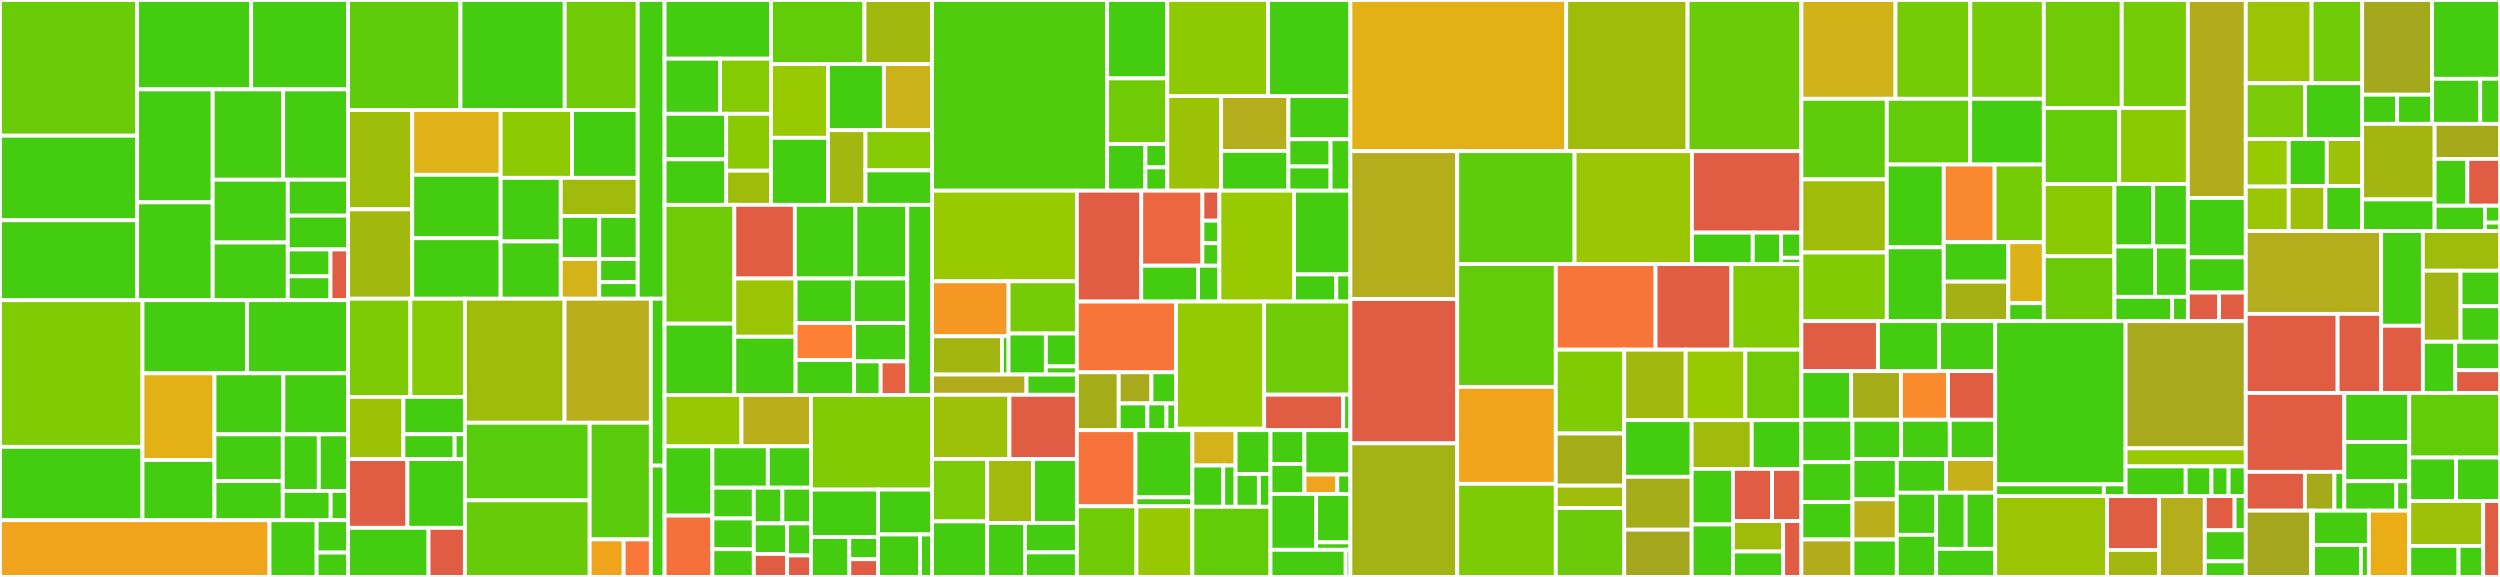 <svg baseProfile="full" width="650" height="150" viewBox="0 0 650 150" version="1.1"
xmlns="http://www.w3.org/2000/svg" xmlns:ev="http://www.w3.org/2001/xml-events"
xmlns:xlink="http://www.w3.org/1999/xlink">

<rect x="0" y="0" width="650" height="150" fill="#333333" stroke="none"/>

<style>rect.s{mask:url(#mask);}</style>
<defs>
  <pattern id="white" width="4" height="4" patternUnits="userSpaceOnUse" patternTransform="rotate(45)">
    <rect width="2" height="2" transform="translate(0,0)" fill="white"></rect>
  </pattern>
  <mask id="mask">
    <rect x="0" y="0" width="100%" height="100%" fill="url(#white)"></rect>
  </mask>
</defs>

<rect x="0" y="0" width="35.649" height="35.278" fill="#6ccb08" stroke="white" stroke-width="1" class=" tooltipped" data-content="packages/jellyfish-transaction/src/script/dftx/dftx.ts"><title>packages/jellyfish-transaction/src/script/dftx/dftx.ts</title></rect>
<rect x="0" y="35.278" width="35.649" height="21.988" fill="#4c1" stroke="white" stroke-width="1" class=" tooltipped" data-content="packages/jellyfish-transaction/src/script/dftx/dftx_governance.ts"><title>packages/jellyfish-transaction/src/script/dftx/dftx_governance.ts</title></rect>
<rect x="0" y="57.266" width="35.649" height="20.78" fill="#4c1" stroke="white" stroke-width="1" class=" tooltipped" data-content="packages/jellyfish-transaction/src/script/dftx/dftx_loans.ts"><title>packages/jellyfish-transaction/src/script/dftx/dftx_loans.ts</title></rect>
<rect x="35.649" y="0" width="29.651" height="23.241" fill="#4c1" stroke="white" stroke-width="1" class=" tooltipped" data-content="packages/jellyfish-transaction/src/script/dftx/dftx_pool.ts"><title>packages/jellyfish-transaction/src/script/dftx/dftx_pool.ts</title></rect>
<rect x="65.3" y="0" width="25.203" height="23.241" fill="#4c1" stroke="white" stroke-width="1" class=" tooltipped" data-content="packages/jellyfish-transaction/src/script/dftx/dftx_icxorderbook.ts"><title>packages/jellyfish-transaction/src/script/dftx/dftx_icxorderbook.ts</title></rect>
<rect x="35.649" y="23.241" width="19.647" height="29.375" fill="#4c1" stroke="white" stroke-width="1" class=" tooltipped" data-content="packages/jellyfish-transaction/src/script/dftx/dftx_account.ts"><title>packages/jellyfish-transaction/src/script/dftx/dftx_account.ts</title></rect>
<rect x="35.649" y="52.616" width="19.647" height="25.429" fill="#4c1" stroke="white" stroke-width="1" class=" tooltipped" data-content="packages/jellyfish-transaction/src/script/dftx/dftx_token.ts"><title>packages/jellyfish-transaction/src/script/dftx/dftx_token.ts</title></rect>
<rect x="55.296" y="23.241" width="18.337" height="23.488" fill="#4c1" stroke="white" stroke-width="1" class=" tooltipped" data-content="packages/jellyfish-transaction/src/script/dftx/dftx_vault.ts"><title>packages/jellyfish-transaction/src/script/dftx/dftx_vault.ts</title></rect>
<rect x="73.633" y="23.241" width="16.87" height="23.488" fill="#4c1" stroke="white" stroke-width="1" class=" tooltipped" data-content="packages/jellyfish-transaction/src/script/dftx/index.ts"><title>packages/jellyfish-transaction/src/script/dftx/index.ts</title></rect>
<rect x="55.296" y="46.729" width="19.529" height="16.32" fill="#4c1" stroke="white" stroke-width="1" class=" tooltipped" data-content="packages/jellyfish-transaction/src/script/dftx/dftx_masternode.ts"><title>packages/jellyfish-transaction/src/script/dftx/dftx_masternode.ts</title></rect>
<rect x="55.296" y="63.049" width="19.529" height="14.997" fill="#4c1" stroke="white" stroke-width="1" class=" tooltipped" data-content="packages/jellyfish-transaction/src/script/dftx/dftx_oracles.ts"><title>packages/jellyfish-transaction/src/script/dftx/dftx_oracles.ts</title></rect>
<rect x="74.825" y="46.729" width="15.678" height="9.34" fill="#4c1" stroke="white" stroke-width="1" class=" tooltipped" data-content="packages/jellyfish-transaction/src/script/dftx/dftx_balance.ts"><title>packages/jellyfish-transaction/src/script/dftx/dftx_balance.ts</title></rect>
<rect x="74.825" y="56.069" width="15.678" height="8.791" fill="#4c1" stroke="white" stroke-width="1" class=" tooltipped" data-content="packages/jellyfish-transaction/src/script/dftx/dftx_price.ts"><title>packages/jellyfish-transaction/src/script/dftx/dftx_price.ts</title></rect>
<rect x="74.825" y="64.86" width="11.105" height="6.981" fill="#4c1" stroke="white" stroke-width="1" class=" tooltipped" data-content="packages/jellyfish-transaction/src/script/dftx/dftx_unmapped.ts"><title>packages/jellyfish-transaction/src/script/dftx/dftx_unmapped.ts</title></rect>
<rect x="74.825" y="71.84" width="11.105" height="6.205" fill="#4c1" stroke="white" stroke-width="1" class=" tooltipped" data-content="packages/jellyfish-transaction/src/script/dftx/dftx_misc.ts"><title>packages/jellyfish-transaction/src/script/dftx/dftx_misc.ts</title></rect>
<rect x="85.93" y="64.86" width="4.573" height="13.186" fill="#e05d44" stroke="white" stroke-width="1" class=" tooltipped" data-content="packages/jellyfish-transaction/src/script/dftx/dftx_evmtx.ts"><title>packages/jellyfish-transaction/src/script/dftx/dftx_evmtx.ts</title></rect>
<rect x="0" y="78.046" width="37.044" height="38.135" fill="#81cb04" stroke="white" stroke-width="1" class=" tooltipped" data-content="packages/jellyfish-transaction/src/script/mapping.ts"><title>packages/jellyfish-transaction/src/script/mapping.ts</title></rect>
<rect x="0" y="116.18" width="37.044" height="19.067" fill="#4c1" stroke="white" stroke-width="1" class=" tooltipped" data-content="packages/jellyfish-transaction/src/script/arithmetic.ts"><title>packages/jellyfish-transaction/src/script/arithmetic.ts</title></rect>
<rect x="37.044" y="78.046" width="27.182" height="19.014" fill="#4c1" stroke="white" stroke-width="1" class=" tooltipped" data-content="packages/jellyfish-transaction/src/script/constants.ts"><title>packages/jellyfish-transaction/src/script/constants.ts</title></rect>
<rect x="64.227" y="78.046" width="26.276" height="19.014" fill="#4c1" stroke="white" stroke-width="1" class=" tooltipped" data-content="packages/jellyfish-transaction/src/script/stack.ts"><title>packages/jellyfish-transaction/src/script/stack.ts</title></rect>
<rect x="37.044" y="97.059" width="18.722" height="22.545" fill="#e3b116" stroke="white" stroke-width="1" class=" tooltipped" data-content="packages/jellyfish-transaction/src/script/data.ts"><title>packages/jellyfish-transaction/src/script/data.ts</title></rect>
<rect x="37.044" y="119.604" width="18.722" height="15.643" fill="#4c1" stroke="white" stroke-width="1" class=" tooltipped" data-content="packages/jellyfish-transaction/src/script/crypto.ts"><title>packages/jellyfish-transaction/src/script/crypto.ts</title></rect>
<rect x="55.766" y="97.059" width="17.911" height="15.87" fill="#4c1" stroke="white" stroke-width="1" class=" tooltipped" data-content="packages/jellyfish-transaction/src/script/expansion.ts"><title>packages/jellyfish-transaction/src/script/expansion.ts</title></rect>
<rect x="73.677" y="97.059" width="16.826" height="15.87" fill="#4c1" stroke="white" stroke-width="1" class=" tooltipped" data-content="packages/jellyfish-transaction/src/script/control.ts"><title>packages/jellyfish-transaction/src/script/control.ts</title></rect>
<rect x="55.766" y="112.93" width="17.754" height="12.129" fill="#4c1" stroke="white" stroke-width="1" class=" tooltipped" data-content="packages/jellyfish-transaction/src/script/bitwise.ts"><title>packages/jellyfish-transaction/src/script/bitwise.ts</title></rect>
<rect x="55.766" y="125.059" width="17.754" height="10.189" fill="#4c1" stroke="white" stroke-width="1" class=" tooltipped" data-content="packages/jellyfish-transaction/src/script/_buffer.ts"><title>packages/jellyfish-transaction/src/script/_buffer.ts</title></rect>
<rect x="73.52" y="112.93" width="9.37" height="14.709" fill="#4c1" stroke="white" stroke-width="1" class=" tooltipped" data-content="packages/jellyfish-transaction/src/script/splice.ts"><title>packages/jellyfish-transaction/src/script/splice.ts</title></rect>
<rect x="82.89" y="112.93" width="7.613" height="14.709" fill="#4c1" stroke="white" stroke-width="1" class=" tooltipped" data-content="packages/jellyfish-transaction/src/script/index.ts"><title>packages/jellyfish-transaction/src/script/index.ts</title></rect>
<rect x="73.52" y="127.639" width="12.454" height="7.608" fill="#4c1" stroke="white" stroke-width="1" class=" tooltipped" data-content="packages/jellyfish-transaction/src/script/opcode.ts"><title>packages/jellyfish-transaction/src/script/opcode.ts</title></rect>
<rect x="85.974" y="127.639" width="4.529" height="7.608" fill="#4c1" stroke="white" stroke-width="1" class=" tooltipped" data-content="packages/jellyfish-transaction/src/script/invalid.ts"><title>packages/jellyfish-transaction/src/script/invalid.ts</title></rect>
<rect x="0" y="135.247" width="70.067" height="14.753" fill="#efa41b" stroke="white" stroke-width="1" class=" tooltipped" data-content="packages/jellyfish-transaction/src/tx_composer.ts"><title>packages/jellyfish-transaction/src/tx_composer.ts</title></rect>
<rect x="70.067" y="135.247" width="12.262" height="14.753" fill="#4c1" stroke="white" stroke-width="1" class=" tooltipped" data-content="packages/jellyfish-transaction/src/tx_segwit.ts"><title>packages/jellyfish-transaction/src/tx_segwit.ts</title></rect>
<rect x="82.328" y="135.247" width="8.174" height="8.43" fill="#4c1" stroke="white" stroke-width="1" class=" tooltipped" data-content="packages/jellyfish-transaction/src/tx.ts"><title>packages/jellyfish-transaction/src/tx.ts</title></rect>
<rect x="82.328" y="143.677" width="8.174" height="6.323" fill="#4c1" stroke="white" stroke-width="1" class=" tooltipped" data-content="packages/jellyfish-transaction/src/index.ts"><title>packages/jellyfish-transaction/src/index.ts</title></rect>
<rect x="90.503" y="0" width="29.218" height="28.597" fill="#5fcc0b" stroke="white" stroke-width="1" class=" tooltipped" data-content="packages/jellyfish-api-core/src/category/account.ts"><title>packages/jellyfish-api-core/src/category/account.ts</title></rect>
<rect x="119.721" y="0" width="27.109" height="28.597" fill="#4c1" stroke="white" stroke-width="1" class=" tooltipped" data-content="packages/jellyfish-api-core/src/category/wallet.ts"><title>packages/jellyfish-api-core/src/category/wallet.ts</title></rect>
<rect x="146.83" y="0" width="18.977" height="28.597" fill="#70cb07" stroke="white" stroke-width="1" class=" tooltipped" data-content="packages/jellyfish-api-core/src/category/loan.ts"><title>packages/jellyfish-api-core/src/category/loan.ts</title></rect>
<rect x="90.503" y="28.597" width="16.676" height="25.828" fill="#9ebe09" stroke="white" stroke-width="1" class=" tooltipped" data-content="packages/jellyfish-api-core/src/category/masternode.ts"><title>packages/jellyfish-api-core/src/category/masternode.ts</title></rect>
<rect x="90.503" y="54.424" width="16.676" height="23.245" fill="#a1b90e" stroke="white" stroke-width="1" class=" tooltipped" data-content="packages/jellyfish-api-core/src/category/blockchain.ts"><title>packages/jellyfish-api-core/src/category/blockchain.ts</title></rect>
<rect x="107.178" y="28.597" width="22.995" height="16.857" fill="#dfb317" stroke="white" stroke-width="1" class=" tooltipped" data-content="packages/jellyfish-api-core/src/category/spv.ts"><title>packages/jellyfish-api-core/src/category/spv.ts</title></rect>
<rect x="107.178" y="45.454" width="22.995" height="16.482" fill="#4c1" stroke="white" stroke-width="1" class=" tooltipped" data-content="packages/jellyfish-api-core/src/category/governance.ts"><title>packages/jellyfish-api-core/src/category/governance.ts</title></rect>
<rect x="107.178" y="61.936" width="22.995" height="15.733" fill="#4c1" stroke="white" stroke-width="1" class=" tooltipped" data-content="packages/jellyfish-api-core/src/category/icxorderbook.ts"><title>packages/jellyfish-api-core/src/category/icxorderbook.ts</title></rect>
<rect x="130.173" y="28.597" width="18.549" height="17.647" fill="#8eca02" stroke="white" stroke-width="1" class=" tooltipped" data-content="packages/jellyfish-api-core/src/category/vault.ts"><title>packages/jellyfish-api-core/src/category/vault.ts</title></rect>
<rect x="148.722" y="28.597" width="17.084" height="17.647" fill="#4c1" stroke="white" stroke-width="1" class=" tooltipped" data-content="packages/jellyfish-api-core/src/category/oracle.ts"><title>packages/jellyfish-api-core/src/category/oracle.ts</title></rect>
<rect x="130.173" y="46.244" width="15.624" height="16.54" fill="#4c1" stroke="white" stroke-width="1" class=" tooltipped" data-content="packages/jellyfish-api-core/src/category/poolpair.ts"><title>packages/jellyfish-api-core/src/category/poolpair.ts</title></rect>
<rect x="130.173" y="62.783" width="15.624" height="14.886" fill="#4c1" stroke="white" stroke-width="1" class=" tooltipped" data-content="packages/jellyfish-api-core/src/category/rawtx.ts"><title>packages/jellyfish-api-core/src/category/rawtx.ts</title></rect>
<rect x="145.797" y="46.244" width="20.009" height="9.901" fill="#a0bb0c" stroke="white" stroke-width="1" class=" tooltipped" data-content="packages/jellyfish-api-core/src/category/token.ts"><title>packages/jellyfish-api-core/src/category/token.ts</title></rect>
<rect x="145.797" y="56.145" width="10.005" height="11.193" fill="#4c1" stroke="white" stroke-width="1" class=" tooltipped" data-content="packages/jellyfish-api-core/src/category/mining.ts"><title>packages/jellyfish-api-core/src/category/mining.ts</title></rect>
<rect x="155.802" y="56.145" width="10.005" height="11.193" fill="#4c1" stroke="white" stroke-width="1" class=" tooltipped" data-content="packages/jellyfish-api-core/src/category/net.ts"><title>packages/jellyfish-api-core/src/category/net.ts</title></rect>
<rect x="145.797" y="67.338" width="10.005" height="10.332" fill="#d3b319" stroke="white" stroke-width="1" class=" tooltipped" data-content="packages/jellyfish-api-core/src/category/misc.ts"><title>packages/jellyfish-api-core/src/category/misc.ts</title></rect>
<rect x="155.802" y="67.338" width="10.005" height="6.027" fill="#4c1" stroke="white" stroke-width="1" class=" tooltipped" data-content="packages/jellyfish-api-core/src/category/server.ts"><title>packages/jellyfish-api-core/src/category/server.ts</title></rect>
<rect x="155.802" y="73.364" width="10.005" height="4.305" fill="#4c1" stroke="white" stroke-width="1" class=" tooltipped" data-content="packages/jellyfish-api-core/src/category/evm.ts"><title>packages/jellyfish-api-core/src/category/evm.ts</title></rect>
<rect x="165.807" y="0" width="6.987" height="77.669" fill="#4c1" stroke="white" stroke-width="1" class=" tooltipped" data-content="packages/jellyfish-api-core/src/index.ts"><title>packages/jellyfish-api-core/src/index.ts</title></rect>
<rect x="90.503" y="77.669" width="16.196" height="25.529" fill="#7dcb05" stroke="white" stroke-width="1" class=" tooltipped" data-content="packages/testcontainers/src/containers/RegTestContainer/ContainerGroup.ts"><title>packages/testcontainers/src/containers/RegTestContainer/ContainerGroup.ts</title></rect>
<rect x="106.699" y="77.669" width="14.172" height="25.529" fill="#85cb03" stroke="white" stroke-width="1" class=" tooltipped" data-content="packages/testcontainers/src/containers/RegTestContainer/Masternode.ts"><title>packages/testcontainers/src/containers/RegTestContainer/Masternode.ts</title></rect>
<rect x="90.503" y="103.198" width="14.385" height="16.168" fill="#9cc206" stroke="white" stroke-width="1" class=" tooltipped" data-content="packages/testcontainers/src/containers/RegTestContainer/Persistent.ts"><title>packages/testcontainers/src/containers/RegTestContainer/Persistent.ts</title></rect>
<rect x="104.887" y="103.198" width="15.983" height="9.701" fill="#4c1" stroke="white" stroke-width="1" class=" tooltipped" data-content="packages/testcontainers/src/containers/RegTestContainer/index.ts"><title>packages/testcontainers/src/containers/RegTestContainer/index.ts</title></rect>
<rect x="104.887" y="112.899" width="13.319" height="6.467" fill="#4c1" stroke="white" stroke-width="1" class=" tooltipped" data-content="packages/testcontainers/src/containers/RegTestContainer/SPV.ts"><title>packages/testcontainers/src/containers/RegTestContainer/SPV.ts</title></rect>
<rect x="118.207" y="112.899" width="2.664" height="6.467" fill="#4c1" stroke="white" stroke-width="1" class=" tooltipped" data-content="packages/testcontainers/src/containers/RegTestContainer/LoanContainer.ts"><title>packages/testcontainers/src/containers/RegTestContainer/LoanContainer.ts</title></rect>
<rect x="90.503" y="119.366" width="15.425" height="17.87" fill="#e05d44" stroke="white" stroke-width="1" class=" tooltipped" data-content="packages/testcontainers/src/containers/AppContainer/index.ts"><title>packages/testcontainers/src/containers/AppContainer/index.ts</title></rect>
<rect x="105.928" y="119.366" width="14.943" height="17.87" fill="#4c1" stroke="white" stroke-width="1" class=" tooltipped" data-content="packages/testcontainers/src/containers/AppContainer/PlaygroundApiContainer.ts"><title>packages/testcontainers/src/containers/AppContainer/PlaygroundApiContainer.ts</title></rect>
<rect x="90.503" y="137.236" width="20.92" height="12.764" fill="#4c1" stroke="white" stroke-width="1" class=" tooltipped" data-content="packages/testcontainers/src/containers/AppContainer/WhaleApiContainer.ts"><title>packages/testcontainers/src/containers/AppContainer/WhaleApiContainer.ts</title></rect>
<rect x="111.423" y="137.236" width="9.448" height="12.764" fill="#e05d44" stroke="white" stroke-width="1" class=" tooltipped" data-content="packages/testcontainers/src/containers/AppContainer/WhaleSanityContainer.ts"><title>packages/testcontainers/src/containers/AppContainer/WhaleSanityContainer.ts</title></rect>
<rect x="120.871" y="77.669" width="25.912" height="32.246" fill="#9fbc0b" stroke="white" stroke-width="1" class=" tooltipped" data-content="packages/testcontainers/src/containers/DeFiDContainer.ts"><title>packages/testcontainers/src/containers/DeFiDContainer.ts</title></rect>
<rect x="146.782" y="77.669" width="22.439" height="32.246" fill="#baaf1b" stroke="white" stroke-width="1" class=" tooltipped" data-content="packages/testcontainers/src/containers/NativeChainContainer.ts"><title>packages/testcontainers/src/containers/NativeChainContainer.ts</title></rect>
<rect x="120.871" y="109.915" width="32.448" height="20.175" fill="#57cc0c" stroke="white" stroke-width="1" class=" tooltipped" data-content="packages/testcontainers/src/containers/NativeChainWaitFor.ts"><title>packages/testcontainers/src/containers/NativeChainWaitFor.ts</title></rect>
<rect x="120.871" y="130.09" width="32.448" height="19.91" fill="#68cb09" stroke="white" stroke-width="1" class=" tooltipped" data-content="packages/testcontainers/src/containers/NativeChainRpc.ts"><title>packages/testcontainers/src/containers/NativeChainRpc.ts</title></rect>
<rect x="153.319" y="109.915" width="15.902" height="30.334" fill="#5bcc0c" stroke="white" stroke-width="1" class=" tooltipped" data-content="packages/testcontainers/src/containers/DockerContainer.ts"><title>packages/testcontainers/src/containers/DockerContainer.ts</title></rect>
<rect x="153.319" y="140.25" width="8.834" height="9.75" fill="#efa41b" stroke="white" stroke-width="1" class=" tooltipped" data-content="packages/testcontainers/src/containers/TestNetContainer.ts"><title>packages/testcontainers/src/containers/TestNetContainer.ts</title></rect>
<rect x="162.153" y="140.25" width="7.068" height="9.75" fill="#fa7739" stroke="white" stroke-width="1" class=" tooltipped" data-content="packages/testcontainers/src/containers/MainNetContainer.ts"><title>packages/testcontainers/src/containers/MainNetContainer.ts</title></rect>
<rect x="169.221" y="77.669" width="3.573" height="43.398" fill="#4c1" stroke="white" stroke-width="1" class=" tooltipped" data-content="packages/testcontainers/src/index.ts"><title>packages/testcontainers/src/index.ts</title></rect>
<rect x="169.221" y="121.068" width="3.573" height="28.932" fill="#4c1" stroke="white" stroke-width="1" class=" tooltipped" data-content="packages/testcontainers/src/utils.ts"><title>packages/testcontainers/src/utils.ts</title></rect>
<rect x="172.794" y="0" width="27.655" height="15.262" fill="#4c1" stroke="white" stroke-width="1" class=" tooltipped" data-content="packages/jellyfish-address/src/script/index.ts"><title>packages/jellyfish-address/src/script/index.ts</title></rect>
<rect x="172.794" y="15.262" width="14.429" height="14.328" fill="#4c1" stroke="white" stroke-width="1" class=" tooltipped" data-content="packages/jellyfish-address/src/script/P2PKH.ts"><title>packages/jellyfish-address/src/script/P2PKH.ts</title></rect>
<rect x="187.222" y="15.262" width="13.226" height="14.328" fill="#85cb03" stroke="white" stroke-width="1" class=" tooltipped" data-content="packages/jellyfish-address/src/script/P2SH.ts"><title>packages/jellyfish-address/src/script/P2SH.ts</title></rect>
<rect x="172.794" y="29.59" width="16.011" height="11.836" fill="#4c1" stroke="white" stroke-width="1" class=" tooltipped" data-content="packages/jellyfish-address/src/script/P2WPKH.ts"><title>packages/jellyfish-address/src/script/P2WPKH.ts</title></rect>
<rect x="172.794" y="41.426" width="16.011" height="11.836" fill="#4c1" stroke="white" stroke-width="1" class=" tooltipped" data-content="packages/jellyfish-address/src/script/P2WSH.ts"><title>packages/jellyfish-address/src/script/P2WSH.ts</title></rect>
<rect x="188.804" y="29.59" width="11.644" height="14.795" fill="#8aca02" stroke="white" stroke-width="1" class=" tooltipped" data-content="packages/jellyfish-address/src/script/Base58Check.ts"><title>packages/jellyfish-address/src/script/Base58Check.ts</title></rect>
<rect x="188.804" y="44.385" width="11.644" height="8.877" fill="#9fbc0b" stroke="white" stroke-width="1" class=" tooltipped" data-content="packages/jellyfish-address/src/script/Bech32.ts"><title>packages/jellyfish-address/src/script/Bech32.ts</title></rect>
<rect x="200.449" y="0" width="24.305" height="16.657" fill="#63cc0a" stroke="white" stroke-width="1" class=" tooltipped" data-content="packages/jellyfish-address/src/index.ts"><title>packages/jellyfish-address/src/index.ts</title></rect>
<rect x="224.754" y="0" width="17.582" height="16.657" fill="#a1b90e" stroke="white" stroke-width="1" class=" tooltipped" data-content="packages/jellyfish-address/src/p2wpkh.ts"><title>packages/jellyfish-address/src/p2wpkh.ts</title></rect>
<rect x="200.449" y="16.657" width="14.825" height="19.174" fill="#97ca00" stroke="white" stroke-width="1" class=" tooltipped" data-content="packages/jellyfish-address/src/base58_address.ts"><title>packages/jellyfish-address/src/base58_address.ts</title></rect>
<rect x="200.449" y="35.831" width="14.825" height="17.431" fill="#4c1" stroke="white" stroke-width="1" class=" tooltipped" data-content="packages/jellyfish-address/src/bech32_address.ts"><title>packages/jellyfish-address/src/bech32_address.ts</title></rect>
<rect x="215.274" y="16.657" width="14.533" height="17.188" fill="#4c1" stroke="white" stroke-width="1" class=" tooltipped" data-content="packages/jellyfish-address/src/p2wsh.ts"><title>packages/jellyfish-address/src/p2wsh.ts</title></rect>
<rect x="229.807" y="16.657" width="12.529" height="17.188" fill="#ccb21a" stroke="white" stroke-width="1" class=" tooltipped" data-content="packages/jellyfish-address/src/address.ts"><title>packages/jellyfish-address/src/address.ts</title></rect>
<rect x="215.274" y="33.845" width="9.76" height="19.416" fill="#a2b710" stroke="white" stroke-width="1" class=" tooltipped" data-content="packages/jellyfish-address/src/p2sh.ts"><title>packages/jellyfish-address/src/p2sh.ts</title></rect>
<rect x="225.034" y="33.845" width="17.302" height="10.455" fill="#85cb03" stroke="white" stroke-width="1" class=" tooltipped" data-content="packages/jellyfish-address/src/p2pkh.ts"><title>packages/jellyfish-address/src/p2pkh.ts</title></rect>
<rect x="225.034" y="44.3" width="17.302" height="8.961" fill="#4c1" stroke="white" stroke-width="1" class=" tooltipped" data-content="packages/jellyfish-address/src/eth.ts"><title>packages/jellyfish-address/src/eth.ts</title></rect>
<rect x="172.794" y="53.262" width="18.126" height="30.889" fill="#70cb07" stroke="white" stroke-width="1" class=" tooltipped" data-content="packages/jellyfish-transaction-builder/src/txn/txn_builder.ts"><title>packages/jellyfish-transaction-builder/src/txn/txn_builder.ts</title></rect>
<rect x="172.794" y="84.15" width="18.126" height="18.533" fill="#4c1" stroke="white" stroke-width="1" class=" tooltipped" data-content="packages/jellyfish-transaction-builder/src/txn/txn_builder_account.ts"><title>packages/jellyfish-transaction-builder/src/txn/txn_builder_account.ts</title></rect>
<rect x="190.92" y="53.262" width="15.739" height="19.156" fill="#e05d44" stroke="white" stroke-width="1" class=" tooltipped" data-content="packages/jellyfish-transaction-builder/src/txn/txn_builder_governance.ts"><title>packages/jellyfish-transaction-builder/src/txn/txn_builder_governance.ts</title></rect>
<rect x="206.658" y="53.262" width="15.739" height="19.156" fill="#4c1" stroke="white" stroke-width="1" class=" tooltipped" data-content="packages/jellyfish-transaction-builder/src/txn/txn_builder_loans.ts"><title>packages/jellyfish-transaction-builder/src/txn/txn_builder_loans.ts</title></rect>
<rect x="222.397" y="53.262" width="13.49" height="19.156" fill="#4c1" stroke="white" stroke-width="1" class=" tooltipped" data-content="packages/jellyfish-transaction-builder/src/txn/txn_builder_masternode.ts"><title>packages/jellyfish-transaction-builder/src/txn/txn_builder_masternode.ts</title></rect>
<rect x="190.92" y="72.418" width="15.938" height="15.133" fill="#9bc405" stroke="white" stroke-width="1" class=" tooltipped" data-content="packages/jellyfish-transaction-builder/src/txn/txn_builder_icxorderbook.ts"><title>packages/jellyfish-transaction-builder/src/txn/txn_builder_icxorderbook.ts</title></rect>
<rect x="190.92" y="87.551" width="15.938" height="15.133" fill="#4c1" stroke="white" stroke-width="1" class=" tooltipped" data-content="packages/jellyfish-transaction-builder/src/txn/txn_fee.ts"><title>packages/jellyfish-transaction-builder/src/txn/txn_fee.ts</title></rect>
<rect x="206.858" y="72.418" width="14.887" height="11.572" fill="#4c1" stroke="white" stroke-width="1" class=" tooltipped" data-content="packages/jellyfish-transaction-builder/src/txn/txn_builder_utxo.ts"><title>packages/jellyfish-transaction-builder/src/txn/txn_builder_utxo.ts</title></rect>
<rect x="221.745" y="72.418" width="14.143" height="11.572" fill="#4c1" stroke="white" stroke-width="1" class=" tooltipped" data-content="packages/jellyfish-transaction-builder/src/txn/txn_builder_error.ts"><title>packages/jellyfish-transaction-builder/src/txn/txn_builder_error.ts</title></rect>
<rect x="206.858" y="83.99" width="15.206" height="9.63" fill="#fd8035" stroke="white" stroke-width="1" class=" tooltipped" data-content="packages/jellyfish-transaction-builder/src/txn/txn_builder_vault.ts"><title>packages/jellyfish-transaction-builder/src/txn/txn_builder_vault.ts</title></rect>
<rect x="206.858" y="93.62" width="15.206" height="9.064" fill="#4c1" stroke="white" stroke-width="1" class=" tooltipped" data-content="packages/jellyfish-transaction-builder/src/txn/txn_builder_liq_pool.ts"><title>packages/jellyfish-transaction-builder/src/txn/txn_builder_liq_pool.ts</title></rect>
<rect x="222.064" y="83.99" width="13.824" height="9.97" fill="#4c1" stroke="white" stroke-width="1" class=" tooltipped" data-content="packages/jellyfish-transaction-builder/src/txn/txn_builder_oracles.ts"><title>packages/jellyfish-transaction-builder/src/txn/txn_builder_oracles.ts</title></rect>
<rect x="222.064" y="93.96" width="6.912" height="8.724" fill="#4c1" stroke="white" stroke-width="1" class=" tooltipped" data-content="packages/jellyfish-transaction-builder/src/txn/txn_builder_dex.ts"><title>packages/jellyfish-transaction-builder/src/txn/txn_builder_dex.ts</title></rect>
<rect x="228.975" y="93.96" width="6.912" height="8.724" fill="#e76241" stroke="white" stroke-width="1" class=" tooltipped" data-content="packages/jellyfish-transaction-builder/src/txn/txn_builder_token.ts"><title>packages/jellyfish-transaction-builder/src/txn/txn_builder_token.ts</title></rect>
<rect x="235.887" y="53.262" width="6.449" height="49.422" fill="#4c1" stroke="white" stroke-width="1" class=" tooltipped" data-content="packages/jellyfish-transaction-builder/src/index.ts"><title>packages/jellyfish-transaction-builder/src/index.ts</title></rect>
<rect x="172.794" y="102.684" width="19.991" height="13.357" fill="#98c802" stroke="white" stroke-width="1" class=" tooltipped" data-content="packages/whale-api-client/src/api/governance.ts"><title>packages/whale-api-client/src/api/governance.ts</title></rect>
<rect x="192.785" y="102.684" width="18.057" height="13.357" fill="#baaf1b" stroke="white" stroke-width="1" class=" tooltipped" data-content="packages/whale-api-client/src/api/loan.ts"><title>packages/whale-api-client/src/api/loan.ts</title></rect>
<rect x="172.794" y="116.041" width="12.429" height="18.019" fill="#4c1" stroke="white" stroke-width="1" class=" tooltipped" data-content="packages/whale-api-client/src/api/poolpairs.ts"><title>packages/whale-api-client/src/api/poolpairs.ts</title></rect>
<rect x="172.794" y="134.06" width="12.429" height="15.94" fill="#f5713b" stroke="white" stroke-width="1" class=" tooltipped" data-content="packages/whale-api-client/src/api/prices.ts"><title>packages/whale-api-client/src/api/prices.ts</title></rect>
<rect x="185.223" y="116.041" width="14.411" height="10.759" fill="#4c1" stroke="white" stroke-width="1" class=" tooltipped" data-content="packages/whale-api-client/src/api/address.ts"><title>packages/whale-api-client/src/api/address.ts</title></rect>
<rect x="199.633" y="116.041" width="11.208" height="10.759" fill="#4c1" stroke="white" stroke-width="1" class=" tooltipped" data-content="packages/whale-api-client/src/api/masternodes.ts"><title>packages/whale-api-client/src/api/masternodes.ts</title></rect>
<rect x="185.223" y="126.8" width="10.767" height="8" fill="#4c1" stroke="white" stroke-width="1" class=" tooltipped" data-content="packages/whale-api-client/src/api/rpc.ts"><title>packages/whale-api-client/src/api/rpc.ts</title></rect>
<rect x="185.223" y="134.8" width="10.767" height="8" fill="#4c1" stroke="white" stroke-width="1" class=" tooltipped" data-content="packages/whale-api-client/src/api/stats.ts"><title>packages/whale-api-client/src/api/stats.ts</title></rect>
<rect x="185.223" y="142.8" width="10.767" height="7.2" fill="#4c1" stroke="white" stroke-width="1" class=" tooltipped" data-content="packages/whale-api-client/src/api/oracles.ts"><title>packages/whale-api-client/src/api/oracles.ts</title></rect>
<rect x="195.99" y="126.8" width="7.426" height="9.28" fill="#4c1" stroke="white" stroke-width="1" class=" tooltipped" data-content="packages/whale-api-client/src/api/blocks.ts"><title>packages/whale-api-client/src/api/blocks.ts</title></rect>
<rect x="203.416" y="126.8" width="7.426" height="9.28" fill="#4c1" stroke="white" stroke-width="1" class=" tooltipped" data-content="packages/whale-api-client/src/api/rawtx.ts"><title>packages/whale-api-client/src/api/rawtx.ts</title></rect>
<rect x="195.99" y="136.08" width="8.663" height="7.954" fill="#4c1" stroke="white" stroke-width="1" class=" tooltipped" data-content="packages/whale-api-client/src/api/transactions.ts"><title>packages/whale-api-client/src/api/transactions.ts</title></rect>
<rect x="195.99" y="144.034" width="8.663" height="5.966" fill="#e05d44" stroke="white" stroke-width="1" class=" tooltipped" data-content="packages/whale-api-client/src/api/consortium.ts"><title>packages/whale-api-client/src/api/consortium.ts</title></rect>
<rect x="204.653" y="136.08" width="6.188" height="8.352" fill="#4c1" stroke="white" stroke-width="1" class=" tooltipped" data-content="packages/whale-api-client/src/api/tokens.ts"><title>packages/whale-api-client/src/api/tokens.ts</title></rect>
<rect x="204.653" y="144.432" width="6.188" height="5.568" fill="#e05d44" stroke="white" stroke-width="1" class=" tooltipped" data-content="packages/whale-api-client/src/api/fee.ts"><title>packages/whale-api-client/src/api/fee.ts</title></rect>
<rect x="210.842" y="102.684" width="31.494" height="24.615" fill="#81cb04" stroke="white" stroke-width="1" class=" tooltipped" data-content="packages/whale-api-client/src/whale.api.client.ts"><title>packages/whale-api-client/src/whale.api.client.ts</title></rect>
<rect x="210.842" y="127.299" width="17.455" height="12.337" fill="#4c1" stroke="white" stroke-width="1" class=" tooltipped" data-content="packages/whale-api-client/src/errors/api.error.ts"><title>packages/whale-api-client/src/errors/api.error.ts</title></rect>
<rect x="210.842" y="139.637" width="9.974" height="10.363" fill="#4c1" stroke="white" stroke-width="1" class=" tooltipped" data-content="packages/whale-api-client/src/errors/index.ts"><title>packages/whale-api-client/src/errors/index.ts</title></rect>
<rect x="220.816" y="139.637" width="7.481" height="5.757" fill="#4c1" stroke="white" stroke-width="1" class=" tooltipped" data-content="packages/whale-api-client/src/errors/api.validation.exception.ts"><title>packages/whale-api-client/src/errors/api.validation.exception.ts</title></rect>
<rect x="220.816" y="145.394" width="7.481" height="4.606" fill="#e05d44" stroke="white" stroke-width="1" class=" tooltipped" data-content="packages/whale-api-client/src/errors/client.timeout.exception.ts"><title>packages/whale-api-client/src/errors/client.timeout.exception.ts</title></rect>
<rect x="228.296" y="127.299" width="14.04" height="11.657" fill="#4c1" stroke="white" stroke-width="1" class=" tooltipped" data-content="packages/whale-api-client/src/index.ts"><title>packages/whale-api-client/src/index.ts</title></rect>
<rect x="228.296" y="138.956" width="10.92" height="11.044" fill="#4c1" stroke="white" stroke-width="1" class=" tooltipped" data-content="packages/whale-api-client/src/whale.api.response.ts"><title>packages/whale-api-client/src/whale.api.response.ts</title></rect>
<rect x="239.216" y="138.956" width="3.12" height="11.044" fill="#4c1" stroke="white" stroke-width="1" class=" tooltipped" data-content="packages/whale-api-client/src/whale.rpc.client.ts"><title>packages/whale-api-client/src/whale.rpc.client.ts</title></rect>
<rect x="242.336" y="0" width="45.521" height="49.578" fill="#4fcc0e" stroke="white" stroke-width="1" class=" tooltipped" data-content="packages/jellyfish-buffer/src/Composer.ts"><title>packages/jellyfish-buffer/src/Composer.ts</title></rect>
<rect x="287.857" y="0" width="15.637" height="20.382" fill="#4c1" stroke="white" stroke-width="1" class=" tooltipped" data-content="packages/jellyfish-buffer/src/CompactSize.ts"><title>packages/jellyfish-buffer/src/CompactSize.ts</title></rect>
<rect x="287.857" y="20.382" width="15.637" height="17.077" fill="#70cb07" stroke="white" stroke-width="1" class=" tooltipped" data-content="packages/jellyfish-buffer/src/VarInt.ts"><title>packages/jellyfish-buffer/src/VarInt.ts</title></rect>
<rect x="287.857" y="37.459" width="9.951" height="12.119" fill="#4c1" stroke="white" stroke-width="1" class=" tooltipped" data-content="packages/jellyfish-buffer/src/BigNumber.ts"><title>packages/jellyfish-buffer/src/BigNumber.ts</title></rect>
<rect x="297.808" y="37.459" width="5.686" height="6.059" fill="#4c1" stroke="white" stroke-width="1" class=" tooltipped" data-content="packages/jellyfish-buffer/src/BitMask.ts"><title>packages/jellyfish-buffer/src/BitMask.ts</title></rect>
<rect x="297.808" y="43.518" width="5.686" height="6.059" fill="#4c1" stroke="white" stroke-width="1" class=" tooltipped" data-content="packages/jellyfish-buffer/src/index.ts"><title>packages/jellyfish-buffer/src/index.ts</title></rect>
<rect x="303.494" y="0" width="26.218" height="24.97" fill="#8eca02" stroke="white" stroke-width="1" class=" tooltipped" data-content="packages/jellyfish-testing/src/testing.ts"><title>packages/jellyfish-testing/src/testing.ts</title></rect>
<rect x="329.712" y="0" width="21.388" height="24.97" fill="#4c1" stroke="white" stroke-width="1" class=" tooltipped" data-content="packages/jellyfish-testing/src/icxorderbook.ts"><title>packages/jellyfish-testing/src/icxorderbook.ts</title></rect>
<rect x="303.494" y="24.97" width="14.002" height="24.608" fill="#9cc206" stroke="white" stroke-width="1" class=" tooltipped" data-content="packages/jellyfish-testing/src/rawtx.ts"><title>packages/jellyfish-testing/src/rawtx.ts</title></rect>
<rect x="317.496" y="24.97" width="17.502" height="14.273" fill="#b4ad1c" stroke="white" stroke-width="1" class=" tooltipped" data-content="packages/jellyfish-testing/src/token.ts"><title>packages/jellyfish-testing/src/token.ts</title></rect>
<rect x="317.496" y="39.242" width="17.502" height="10.335" fill="#4c1" stroke="white" stroke-width="1" class=" tooltipped" data-content="packages/jellyfish-testing/src/fixture.ts"><title>packages/jellyfish-testing/src/fixture.ts</title></rect>
<rect x="334.998" y="24.97" width="16.102" height="11.234" fill="#4c1" stroke="white" stroke-width="1" class=" tooltipped" data-content="packages/jellyfish-testing/src/poolpair.ts"><title>packages/jellyfish-testing/src/poolpair.ts</title></rect>
<rect x="334.998" y="36.204" width="10.949" height="7.08" fill="#4c1" stroke="white" stroke-width="1" class=" tooltipped" data-content="packages/jellyfish-testing/src/misc.ts"><title>packages/jellyfish-testing/src/misc.ts</title></rect>
<rect x="334.998" y="43.284" width="10.949" height="6.294" fill="#4c1" stroke="white" stroke-width="1" class=" tooltipped" data-content="packages/jellyfish-testing/src/anchor.ts"><title>packages/jellyfish-testing/src/anchor.ts</title></rect>
<rect x="345.947" y="36.204" width="5.153" height="13.374" fill="#4c1" stroke="white" stroke-width="1" class=" tooltipped" data-content="packages/jellyfish-testing/src/index.ts"><title>packages/jellyfish-testing/src/index.ts</title></rect>
<rect x="242.336" y="49.578" width="37.656" height="23.562" fill="#97ca00" stroke="white" stroke-width="1" class=" tooltipped" data-content="packages/rich-list-core/src/RichListCore.ts"><title>packages/rich-list-core/src/RichListCore.ts</title></rect>
<rect x="242.336" y="73.139" width="19.894" height="14.289" fill="#f49723" stroke="white" stroke-width="1" class=" tooltipped" data-content="packages/rich-list-core/src/persistent/SingleIndexDb.ts"><title>packages/rich-list-core/src/persistent/SingleIndexDb.ts</title></rect>
<rect x="242.336" y="87.428" width="18.164" height="9.959" fill="#a2b511" stroke="white" stroke-width="1" class=" tooltipped" data-content="packages/rich-list-core/src/persistent/Queue.ts"><title>packages/rich-list-core/src/persistent/Queue.ts</title></rect>
<rect x="260.5" y="87.428" width="1.73" height="9.959" fill="#4c1" stroke="white" stroke-width="1" class=" tooltipped" data-content="packages/rich-list-core/src/persistent/index.ts"><title>packages/rich-list-core/src/persistent/index.ts</title></rect>
<rect x="262.229" y="73.139" width="17.762" height="13.579" fill="#74cb06" stroke="white" stroke-width="1" class=" tooltipped" data-content="packages/rich-list-core/src/saga/AddressParser/index.ts"><title>packages/rich-list-core/src/saga/AddressParser/index.ts</title></rect>
<rect x="262.229" y="86.718" width="9.688" height="10.669" fill="#4c1" stroke="white" stroke-width="1" class=" tooltipped" data-content="packages/rich-list-core/src/saga/AddressParser/UtxoAddressParser.ts"><title>packages/rich-list-core/src/saga/AddressParser/UtxoAddressParser.ts</title></rect>
<rect x="271.918" y="86.718" width="8.074" height="8.535" fill="#4c1" stroke="white" stroke-width="1" class=" tooltipped" data-content="packages/rich-list-core/src/saga/AddressParser/dftx/AccountToUtxos.ts"><title>packages/rich-list-core/src/saga/AddressParser/dftx/AccountToUtxos.ts</title></rect>
<rect x="271.918" y="95.253" width="8.074" height="2.134" fill="#4c1" stroke="white" stroke-width="1" class=" tooltipped" data-content="packages/rich-list-core/src/saga/AddressParser/dftx/_abstract.ts"><title>packages/rich-list-core/src/saga/AddressParser/dftx/_abstract.ts</title></rect>
<rect x="242.336" y="97.387" width="24.558" height="5.261" fill="#b2ac1c" stroke="white" stroke-width="1" class=" tooltipped" data-content="packages/rich-list-core/test/StubbedWhaleClient.ts"><title>packages/rich-list-core/test/StubbedWhaleClient.ts</title></rect>
<rect x="266.894" y="97.387" width="13.098" height="5.261" fill="#4c1" stroke="white" stroke-width="1" class=" tooltipped" data-content="packages/rich-list-core/test/RichListCoreTest.ts"><title>packages/rich-list-core/test/RichListCoreTest.ts</title></rect>
<rect x="242.336" y="102.648" width="20.117" height="16.699" fill="#9dc008" stroke="white" stroke-width="1" class=" tooltipped" data-content="packages/jellyfish-crypto/src/elliptic.ts"><title>packages/jellyfish-crypto/src/elliptic.ts</title></rect>
<rect x="262.453" y="102.648" width="17.538" height="16.699" fill="#e05d44" stroke="white" stroke-width="1" class=" tooltipped" data-content="packages/jellyfish-crypto/src/bs58.ts"><title>packages/jellyfish-crypto/src/bs58.ts</title></rect>
<rect x="242.336" y="119.347" width="14.332" height="16.228" fill="#78cb06" stroke="white" stroke-width="1" class=" tooltipped" data-content="packages/jellyfish-crypto/src/der.ts"><title>packages/jellyfish-crypto/src/der.ts</title></rect>
<rect x="242.336" y="135.575" width="14.332" height="14.425" fill="#4c1" stroke="white" stroke-width="1" class=" tooltipped" data-content="packages/jellyfish-crypto/src/bech32.ts"><title>packages/jellyfish-crypto/src/bech32.ts</title></rect>
<rect x="256.668" y="119.347" width="11.921" height="16.619" fill="#a0bb0c" stroke="white" stroke-width="1" class=" tooltipped" data-content="packages/jellyfish-crypto/src/aes256.ts"><title>packages/jellyfish-crypto/src/aes256.ts</title></rect>
<rect x="268.589" y="119.347" width="11.403" height="16.619" fill="#4c1" stroke="white" stroke-width="1" class=" tooltipped" data-content="packages/jellyfish-crypto/src/eth.ts"><title>packages/jellyfish-crypto/src/eth.ts</title></rect>
<rect x="256.668" y="135.966" width="9.821" height="14.034" fill="#4c1" stroke="white" stroke-width="1" class=" tooltipped" data-content="packages/jellyfish-crypto/src/wif.ts"><title>packages/jellyfish-crypto/src/wif.ts</title></rect>
<rect x="266.488" y="135.966" width="13.503" height="7.655" fill="#4c1" stroke="white" stroke-width="1" class=" tooltipped" data-content="packages/jellyfish-crypto/src/hash.ts"><title>packages/jellyfish-crypto/src/hash.ts</title></rect>
<rect x="266.488" y="143.621" width="13.503" height="6.379" fill="#4c1" stroke="white" stroke-width="1" class=" tooltipped" data-content="packages/jellyfish-crypto/src/index.ts"><title>packages/jellyfish-crypto/src/index.ts</title></rect>
<rect x="279.992" y="49.578" width="16.731" height="28.831" fill="#e05d44" stroke="white" stroke-width="1" class=" tooltipped" data-content="packages/ocean-api-client/src/OceanApiClient.ts"><title>packages/ocean-api-client/src/OceanApiClient.ts</title></rect>
<rect x="296.723" y="49.578" width="15.9" height="19.503" fill="#ec673f" stroke="white" stroke-width="1" class=" tooltipped" data-content="packages/ocean-api-client/src/errors/ApiException.ts"><title>packages/ocean-api-client/src/errors/ApiException.ts</title></rect>
<rect x="312.623" y="49.578" width="4.417" height="7.801" fill="#e05d44" stroke="white" stroke-width="1" class=" tooltipped" data-content="packages/ocean-api-client/src/errors/ApiValidationException.ts"><title>packages/ocean-api-client/src/errors/ApiValidationException.ts</title></rect>
<rect x="312.623" y="57.379" width="4.417" height="5.851" fill="#4c1" stroke="white" stroke-width="1" class=" tooltipped" data-content="packages/ocean-api-client/src/errors/ClientException.ts"><title>packages/ocean-api-client/src/errors/ClientException.ts</title></rect>
<rect x="312.623" y="63.23" width="4.417" height="5.851" fill="#4c1" stroke="white" stroke-width="1" class=" tooltipped" data-content="packages/ocean-api-client/src/errors/TimeoutException.ts"><title>packages/ocean-api-client/src/errors/TimeoutException.ts</title></rect>
<rect x="296.723" y="69.081" width="14.776" height="9.328" fill="#4c1" stroke="white" stroke-width="1" class=" tooltipped" data-content="packages/ocean-api-client/src/ApiResponse.ts"><title>packages/ocean-api-client/src/ApiResponse.ts</title></rect>
<rect x="311.499" y="69.081" width="5.541" height="9.328" fill="#4c1" stroke="white" stroke-width="1" class=" tooltipped" data-content="packages/ocean-api-client/src/index.ts"><title>packages/ocean-api-client/src/index.ts</title></rect>
<rect x="317.04" y="49.578" width="19.42" height="28.831" fill="#97ca00" stroke="white" stroke-width="1" class=" tooltipped" data-content="packages/jellyfish-wallet-encrypted/src/encryption.ts"><title>packages/jellyfish-wallet-encrypted/src/encryption.ts</title></rect>
<rect x="336.46" y="49.578" width="14.64" height="21.77" fill="#4c1" stroke="white" stroke-width="1" class=" tooltipped" data-content="packages/jellyfish-wallet-encrypted/src/hd_node.ts"><title>packages/jellyfish-wallet-encrypted/src/hd_node.ts</title></rect>
<rect x="336.46" y="71.348" width="10.98" height="7.061" fill="#4c1" stroke="white" stroke-width="1" class=" tooltipped" data-content="packages/jellyfish-wallet-encrypted/src/scrypt.ts"><title>packages/jellyfish-wallet-encrypted/src/scrypt.ts</title></rect>
<rect x="347.44" y="71.348" width="3.66" height="7.061" fill="#4c1" stroke="white" stroke-width="1" class=" tooltipped" data-content="packages/jellyfish-wallet-encrypted/src/index.ts"><title>packages/jellyfish-wallet-encrypted/src/index.ts</title></rect>
<rect x="279.992" y="78.408" width="25.764" height="18.389" fill="#f87539" stroke="white" stroke-width="1" class=" tooltipped" data-content="packages/jellyfish-network/src/BlockSubsidy.ts"><title>packages/jellyfish-network/src/BlockSubsidy.ts</title></rect>
<rect x="279.992" y="96.797" width="10.878" height="15.045" fill="#a4ad17" stroke="white" stroke-width="1" class=" tooltipped" data-content="packages/jellyfish-network/src/Network.ts"><title>packages/jellyfish-network/src/Network.ts</title></rect>
<rect x="290.87" y="96.797" width="8.506" height="8.101" fill="#a9a91d" stroke="white" stroke-width="1" class=" tooltipped" data-content="packages/jellyfish-network/src/TransactionSkipped.ts"><title>packages/jellyfish-network/src/TransactionSkipped.ts</title></rect>
<rect x="299.376" y="96.797" width="6.38" height="8.101" fill="#4c1" stroke="white" stroke-width="1" class=" tooltipped" data-content="packages/jellyfish-network/src/BlockRewardDistribution.ts"><title>packages/jellyfish-network/src/BlockRewardDistribution.ts</title></rect>
<rect x="290.87" y="104.898" width="7.443" height="6.944" fill="#4c1" stroke="white" stroke-width="1" class=" tooltipped" data-content="packages/jellyfish-network/src/index.ts"><title>packages/jellyfish-network/src/index.ts</title></rect>
<rect x="298.313" y="104.898" width="4.962" height="6.944" fill="#4c1" stroke="white" stroke-width="1" class=" tooltipped" data-content="packages/jellyfish-network/src/BitcoinJsLib.ts"><title>packages/jellyfish-network/src/BitcoinJsLib.ts</title></rect>
<rect x="303.275" y="104.898" width="2.481" height="6.944" fill="#4c1" stroke="white" stroke-width="1" class=" tooltipped" data-content="packages/jellyfish-network/src/RegTestFoundationKeys.ts"><title>packages/jellyfish-network/src/RegTestFoundationKeys.ts</title></rect>
<rect x="305.755" y="78.408" width="22.93" height="33.058" fill="#93ca01" stroke="white" stroke-width="1" class=" tooltipped" data-content="packages/jellyfish-transaction-signature/src/tx_signature.ts"><title>packages/jellyfish-transaction-signature/src/tx_signature.ts</title></rect>
<rect x="305.755" y="111.466" width="22.93" height="0.376" fill="#4c1" stroke="white" stroke-width="1" class=" tooltipped" data-content="packages/jellyfish-transaction-signature/src/index.ts"><title>packages/jellyfish-transaction-signature/src/index.ts</title></rect>
<rect x="328.685" y="78.408" width="22.415" height="24.211" fill="#70cb07" stroke="white" stroke-width="1" class=" tooltipped" data-content="packages/jellyfish-wallet-mnemonic/src/hd_node.ts"><title>packages/jellyfish-wallet-mnemonic/src/hd_node.ts</title></rect>
<rect x="328.685" y="102.619" width="20.547" height="9.223" fill="#e05d44" stroke="white" stroke-width="1" class=" tooltipped" data-content="packages/jellyfish-wallet-mnemonic/src/mnemonic.ts"><title>packages/jellyfish-wallet-mnemonic/src/mnemonic.ts</title></rect>
<rect x="349.232" y="102.619" width="1.868" height="9.223" fill="#4c1" stroke="white" stroke-width="1" class=" tooltipped" data-content="packages/jellyfish-wallet-mnemonic/src/index.ts"><title>packages/jellyfish-wallet-mnemonic/src/index.ts</title></rect>
<rect x="279.992" y="111.842" width="15.229" height="19.796" fill="#f7733a" stroke="white" stroke-width="1" class=" tooltipped" data-content="packages/jellyfish-wallet/src/wallet_account.ts"><title>packages/jellyfish-wallet/src/wallet_account.ts</title></rect>
<rect x="295.221" y="111.842" width="14.794" height="17.467" fill="#4c1" stroke="white" stroke-width="1" class=" tooltipped" data-content="packages/jellyfish-wallet/src/wallet.ts"><title>packages/jellyfish-wallet/src/wallet.ts</title></rect>
<rect x="295.221" y="129.309" width="14.794" height="2.329" fill="#4c1" stroke="white" stroke-width="1" class=" tooltipped" data-content="packages/jellyfish-wallet/src/index.ts"><title>packages/jellyfish-wallet/src/index.ts</title></rect>
<rect x="279.992" y="131.638" width="15.481" height="18.362" fill="#70cb07" stroke="white" stroke-width="1" class=" tooltipped" data-content="packages/jellyfish-json/src/remap.ts"><title>packages/jellyfish-json/src/remap.ts</title></rect>
<rect x="295.472" y="131.638" width="14.543" height="18.362" fill="#98c802" stroke="white" stroke-width="1" class=" tooltipped" data-content="packages/jellyfish-json/src/index.ts"><title>packages/jellyfish-json/src/index.ts</title></rect>
<rect x="310.015" y="111.842" width="11.239" height="9.197" fill="#d3b319" stroke="white" stroke-width="1" class=" tooltipped" data-content="packages/playground-api-client/src/apis/Wallet.ts"><title>packages/playground-api-client/src/apis/Wallet.ts</title></rect>
<rect x="310.015" y="121.039" width="8.028" height="10.73" fill="#4c1" stroke="white" stroke-width="1" class=" tooltipped" data-content="packages/playground-api-client/src/apis/Rpc.ts"><title>packages/playground-api-client/src/apis/Rpc.ts</title></rect>
<rect x="318.043" y="121.039" width="3.211" height="10.73" fill="#4c1" stroke="white" stroke-width="1" class=" tooltipped" data-content="packages/playground-api-client/src/apis/Playground.ts"><title>packages/playground-api-client/src/apis/Playground.ts</title></rect>
<rect x="321.254" y="111.842" width="9.078" height="11.387" fill="#4c1" stroke="white" stroke-width="1" class=" tooltipped" data-content="packages/playground-api-client/src/PlaygroundApiClient.ts"><title>packages/playground-api-client/src/PlaygroundApiClient.ts</title></rect>
<rect x="321.254" y="123.229" width="6.052" height="8.54" fill="#4c1" stroke="white" stroke-width="1" class=" tooltipped" data-content="packages/playground-api-client/src/PlaygroundRpcClient.ts"><title>packages/playground-api-client/src/PlaygroundRpcClient.ts</title></rect>
<rect x="327.306" y="123.229" width="3.026" height="8.54" fill="#4c1" stroke="white" stroke-width="1" class=" tooltipped" data-content="packages/playground-api-client/src/index.ts"><title>packages/playground-api-client/src/index.ts</title></rect>
<rect x="310.015" y="131.769" width="20.317" height="18.231" fill="#63cc0a" stroke="white" stroke-width="1" class=" tooltipped" data-content="packages/jellyfish-api-jsonrpc/src/index.ts"><title>packages/jellyfish-api-jsonrpc/src/index.ts</title></rect>
<rect x="330.332" y="111.842" width="8.826" height="8.783" fill="#4c1" stroke="white" stroke-width="1" class=" tooltipped" data-content="packages/playground/src/bots/BlockGenerateBot.ts"><title>packages/playground/src/bots/BlockGenerateBot.ts</title></rect>
<rect x="330.332" y="120.625" width="8.826" height="7.807" fill="#4c1" stroke="white" stroke-width="1" class=" tooltipped" data-content="packages/playground/src/bots/FoundationBot.ts"><title>packages/playground/src/bots/FoundationBot.ts</title></rect>
<rect x="339.158" y="111.842" width="11.942" height="11.541" fill="#4c1" stroke="white" stroke-width="1" class=" tooltipped" data-content="packages/playground/src/Playground.ts"><title>packages/playground/src/Playground.ts</title></rect>
<rect x="339.158" y="123.383" width="8.53" height="5.049" fill="#efa41b" stroke="white" stroke-width="1" class=" tooltipped" data-content="packages/playground/src/AbstractBot.ts"><title>packages/playground/src/AbstractBot.ts</title></rect>
<rect x="347.688" y="123.383" width="3.412" height="5.049" fill="#4c1" stroke="white" stroke-width="1" class=" tooltipped" data-content="packages/playground/src/index.ts"><title>packages/playground/src/index.ts</title></rect>
<rect x="330.332" y="128.432" width="11.868" height="14.517" fill="#4c1" stroke="white" stroke-width="1" class=" tooltipped" data-content="packages/jellyfish-block/src/Block.ts"><title>packages/jellyfish-block/src/Block.ts</title></rect>
<rect x="342.199" y="128.432" width="8.901" height="12.581" fill="#4c1" stroke="white" stroke-width="1" class=" tooltipped" data-content="packages/jellyfish-block/src/BlockHeader.ts"><title>packages/jellyfish-block/src/BlockHeader.ts</title></rect>
<rect x="342.199" y="141.013" width="8.901" height="1.936" fill="#4c1" stroke="white" stroke-width="1" class=" tooltipped" data-content="packages/jellyfish-block/src/index.ts"><title>packages/jellyfish-block/src/index.ts</title></rect>
<rect x="330.332" y="142.949" width="19.546" height="7.051" fill="#4c1" stroke="white" stroke-width="1" class=" tooltipped" data-content="packages/jellyfish-wallet-classic/src/classic.ts"><title>packages/jellyfish-wallet-classic/src/classic.ts</title></rect>
<rect x="349.878" y="142.949" width="1.222" height="7.051" fill="#4c1" stroke="white" stroke-width="1" class=" tooltipped" data-content="packages/jellyfish-wallet-classic/src/index.ts"><title>packages/jellyfish-wallet-classic/src/index.ts</title></rect>
<rect x="351.1" y="0" width="56.111" height="39.3" fill="#e3b116" stroke="white" stroke-width="1" class=" tooltipped" data-content="apps/whale-api/src/module.api/poolpair.service.ts"><title>apps/whale-api/src/module.api/poolpair.service.ts</title></rect>
<rect x="407.211" y="0" width="31.562" height="39.3" fill="#9fbc0b" stroke="white" stroke-width="1" class=" tooltipped" data-content="apps/whale-api/src/module.api/stats.controller.ts"><title>apps/whale-api/src/module.api/stats.controller.ts</title></rect>
<rect x="438.773" y="0" width="29.59" height="39.3" fill="#6ccb08" stroke="white" stroke-width="1" class=" tooltipped" data-content="apps/whale-api/src/module.api/poolswap.pathfinding.service.ts"><title>apps/whale-api/src/module.api/poolswap.pathfinding.service.ts</title></rect>
<rect x="351.1" y="39.3" width="27.779" height="38.451" fill="#b4ad1c" stroke="white" stroke-width="1" class=" tooltipped" data-content="apps/whale-api/src/module.api/legacy.subgraph.service.ts"><title>apps/whale-api/src/module.api/legacy.subgraph.service.ts</title></rect>
<rect x="351.1" y="77.75" width="27.779" height="37.52" fill="#e05d44" stroke="white" stroke-width="1" class=" tooltipped" data-content="apps/whale-api/src/module.api/consortium.service.ts"><title>apps/whale-api/src/module.api/consortium.service.ts</title></rect>
<rect x="351.1" y="115.27" width="27.779" height="34.73" fill="#a3b313" stroke="white" stroke-width="1" class=" tooltipped" data-content="apps/whale-api/src/module.api/loan.vault.service.ts"><title>apps/whale-api/src/module.api/loan.vault.service.ts</title></rect>
<rect x="378.879" y="39.3" width="30.513" height="29.36" fill="#5fcc0b" stroke="white" stroke-width="1" class=" tooltipped" data-content="apps/whale-api/src/module.api/address.controller.ts"><title>apps/whale-api/src/module.api/address.controller.ts</title></rect>
<rect x="409.391" y="39.3" width="30.513" height="29.36" fill="#9ac603" stroke="white" stroke-width="1" class=" tooltipped" data-content="apps/whale-api/src/module.api/loan.controller.ts"><title>apps/whale-api/src/module.api/loan.controller.ts</title></rect>
<rect x="439.904" y="39.3" width="28.459" height="21.187" fill="#e05d44" stroke="white" stroke-width="1" class=" tooltipped" data-content="apps/whale-api/src/module.api/_core/api.error.ts"><title>apps/whale-api/src/module.api/_core/api.error.ts</title></rect>
<rect x="439.904" y="60.487" width="15.81" height="8.172" fill="#4c1" stroke="white" stroke-width="1" class=" tooltipped" data-content="apps/whale-api/src/module.api/_core/api.paged.response.ts"><title>apps/whale-api/src/module.api/_core/api.paged.response.ts</title></rect>
<rect x="455.715" y="60.487" width="7.378" height="8.172" fill="#4c1" stroke="white" stroke-width="1" class=" tooltipped" data-content="apps/whale-api/src/module.api/_core/api.query.ts"><title>apps/whale-api/src/module.api/_core/api.query.ts</title></rect>
<rect x="463.093" y="60.487" width="5.27" height="6.538" fill="#4c1" stroke="white" stroke-width="1" class=" tooltipped" data-content="apps/whale-api/src/module.api/_core/api.version.ts"><title>apps/whale-api/src/module.api/_core/api.version.ts</title></rect>
<rect x="463.093" y="67.025" width="5.27" height="1.634" fill="#4c1" stroke="white" stroke-width="1" class=" tooltipped" data-content="apps/whale-api/src/module.api/_core/api.response.ts"><title>apps/whale-api/src/module.api/_core/api.response.ts</title></rect>
<rect x="378.879" y="68.659" width="25.627" height="31.931" fill="#63cc0a" stroke="white" stroke-width="1" class=" tooltipped" data-content="apps/whale-api/src/module.api/poolpair.controller.ts"><title>apps/whale-api/src/module.api/poolpair.controller.ts</title></rect>
<rect x="378.879" y="100.591" width="25.627" height="25.209" fill="#efa41b" stroke="white" stroke-width="1" class=" tooltipped" data-content="apps/whale-api/src/module.api/governance.service.ts"><title>apps/whale-api/src/module.api/governance.service.ts</title></rect>
<rect x="378.879" y="125.799" width="25.627" height="24.201" fill="#7dcb05" stroke="white" stroke-width="1" class=" tooltipped" data-content="apps/whale-api/src/module.api/cache/defid.cache.ts"><title>apps/whale-api/src/module.api/cache/defid.cache.ts</title></rect>
<rect x="404.506" y="68.659" width="25.93" height="22.257" fill="#f87539" stroke="white" stroke-width="1" class=" tooltipped" data-content="apps/whale-api/src/module.api/rawtx.controller.ts"><title>apps/whale-api/src/module.api/rawtx.controller.ts</title></rect>
<rect x="430.436" y="68.659" width="19.738" height="22.257" fill="#e25e43" stroke="white" stroke-width="1" class=" tooltipped" data-content="apps/whale-api/src/module.api/price.controller.ts"><title>apps/whale-api/src/module.api/price.controller.ts</title></rect>
<rect x="450.173" y="68.659" width="18.189" height="22.257" fill="#81cb04" stroke="white" stroke-width="1" class=" tooltipped" data-content="apps/whale-api/src/module.api/poolpair.prices.service.ts"><title>apps/whale-api/src/module.api/poolpair.prices.service.ts</title></rect>
<rect x="404.506" y="90.917" width="17.787" height="21.793" fill="#81cb04" stroke="white" stroke-width="1" class=" tooltipped" data-content="apps/whale-api/src/module.api/_module.ts"><title>apps/whale-api/src/module.api/_module.ts</title></rect>
<rect x="404.506" y="112.71" width="17.787" height="13.56" fill="#a4ad17" stroke="white" stroke-width="1" class=" tooltipped" data-content="apps/whale-api/src/module.api/interceptors/exception.interceptor.ts"><title>apps/whale-api/src/module.api/interceptors/exception.interceptor.ts</title></rect>
<rect x="404.506" y="126.27" width="17.787" height="5.811" fill="#9fbc0b" stroke="white" stroke-width="1" class=" tooltipped" data-content="apps/whale-api/src/module.api/interceptors/response.interceptor.ts"><title>apps/whale-api/src/module.api/interceptors/response.interceptor.ts</title></rect>
<rect x="404.506" y="132.081" width="17.787" height="17.919" fill="#6ccb08" stroke="white" stroke-width="1" class=" tooltipped" data-content="apps/whale-api/src/module.api/token.controller.ts"><title>apps/whale-api/src/module.api/token.controller.ts</title></rect>
<rect x="422.293" y="90.917" width="15.984" height="18.323" fill="#a1b90e" stroke="white" stroke-width="1" class=" tooltipped" data-content="apps/whale-api/src/module.api/rpc.controller.ts"><title>apps/whale-api/src/module.api/rpc.controller.ts</title></rect>
<rect x="438.276" y="90.917" width="15.513" height="18.323" fill="#97ca00" stroke="white" stroke-width="1" class=" tooltipped" data-content="apps/whale-api/src/module.api/masternode.service.ts"><title>apps/whale-api/src/module.api/masternode.service.ts</title></rect>
<rect x="453.79" y="90.917" width="14.573" height="18.323" fill="#70cb07" stroke="white" stroke-width="1" class=" tooltipped" data-content="apps/whale-api/src/module.api/block.controller.ts"><title>apps/whale-api/src/module.api/block.controller.ts</title></rect>
<rect x="422.293" y="109.24" width="17.54" height="14.733" fill="#4c1" stroke="white" stroke-width="1" class=" tooltipped" data-content="apps/whale-api/src/module.api/masternode.controller.ts"><title>apps/whale-api/src/module.api/masternode.controller.ts</title></rect>
<rect x="422.293" y="123.973" width="17.54" height="13.75" fill="#a4ad17" stroke="white" stroke-width="1" class=" tooltipped" data-content="apps/whale-api/src/module.api/pipes/api.validation.pipe.ts"><title>apps/whale-api/src/module.api/pipes/api.validation.pipe.ts</title></rect>
<rect x="422.293" y="137.723" width="17.54" height="12.277" fill="#a4a61d" stroke="white" stroke-width="1" class=" tooltipped" data-content="apps/whale-api/src/module.api/oracle.controller.ts"><title>apps/whale-api/src/module.api/oracle.controller.ts</title></rect>
<rect x="439.833" y="109.24" width="15.623" height="12.681" fill="#a0bb0c" stroke="white" stroke-width="1" class=" tooltipped" data-content="apps/whale-api/src/module.api/transaction.controller.ts"><title>apps/whale-api/src/module.api/transaction.controller.ts</title></rect>
<rect x="455.457" y="109.24" width="12.906" height="12.681" fill="#4c1" stroke="white" stroke-width="1" class=" tooltipped" data-content="apps/whale-api/src/module.api/legacy.controller.ts"><title>apps/whale-api/src/module.api/legacy.controller.ts</title></rect>
<rect x="439.833" y="121.921" width="10.737" height="14.441" fill="#4c1" stroke="white" stroke-width="1" class=" tooltipped" data-content="apps/whale-api/src/module.api/poolpair.fees.service.ts"><title>apps/whale-api/src/module.api/poolpair.fees.service.ts</title></rect>
<rect x="439.833" y="136.362" width="10.737" height="13.638" fill="#4c1" stroke="white" stroke-width="1" class=" tooltipped" data-content="apps/whale-api/src/module.api/governance.controller.ts"><title>apps/whale-api/src/module.api/governance.controller.ts</title></rect>
<rect x="450.57" y="121.921" width="10.167" height="13.555" fill="#e05d44" stroke="white" stroke-width="1" class=" tooltipped" data-content="apps/whale-api/src/module.api/actuator.controller.ts"><title>apps/whale-api/src/module.api/actuator.controller.ts</title></rect>
<rect x="460.737" y="121.921" width="7.625" height="13.555" fill="#e05d44" stroke="white" stroke-width="1" class=" tooltipped" data-content="apps/whale-api/src/module.api/consortium.controller.ts"><title>apps/whale-api/src/module.api/consortium.controller.ts</title></rect>
<rect x="450.57" y="135.476" width="13.048" height="7.922" fill="#9fbc0b" stroke="white" stroke-width="1" class=" tooltipped" data-content="apps/whale-api/src/module.api/subsidy.ts"><title>apps/whale-api/src/module.api/subsidy.ts</title></rect>
<rect x="450.57" y="143.398" width="13.048" height="6.602" fill="#4c1" stroke="white" stroke-width="1" class=" tooltipped" data-content="apps/whale-api/src/module.api/fee.controller.ts"><title>apps/whale-api/src/module.api/fee.controller.ts</title></rect>
<rect x="463.618" y="135.476" width="4.745" height="14.524" fill="#e05d44" stroke="white" stroke-width="1" class=" tooltipped" data-content="apps/whale-api/src/module.api/debug.controller.ts"><title>apps/whale-api/src/module.api/debug.controller.ts</title></rect>
<rect x="468.363" y="0" width="24.475" height="25.692" fill="#cfb319" stroke="white" stroke-width="1" class=" tooltipped" data-content="apps/whale-api/src/module.indexer/model/dftx/active.price.ts"><title>apps/whale-api/src/module.indexer/model/dftx/active.price.ts</title></rect>
<rect x="492.838" y="0" width="19.446" height="25.692" fill="#74cb06" stroke="white" stroke-width="1" class=" tooltipped" data-content="apps/whale-api/src/module.indexer/model/dftx/set.oracle.data.ts"><title>apps/whale-api/src/module.indexer/model/dftx/set.oracle.data.ts</title></rect>
<rect x="512.284" y="0" width="19.111" height="25.692" fill="#74cb06" stroke="white" stroke-width="1" class=" tooltipped" data-content="apps/whale-api/src/module.indexer/model/dftx/set.oracle.data.interval.ts"><title>apps/whale-api/src/module.indexer/model/dftx/set.oracle.data.interval.ts</title></rect>
<rect x="468.363" y="25.692" width="22.203" height="20.95" fill="#5fcc0b" stroke="white" stroke-width="1" class=" tooltipped" data-content="apps/whale-api/src/module.indexer/model/dftx/create.masternode.ts"><title>apps/whale-api/src/module.indexer/model/dftx/create.masternode.ts</title></rect>
<rect x="468.363" y="46.642" width="22.203" height="19.01" fill="#9fbc0b" stroke="white" stroke-width="1" class=" tooltipped" data-content="apps/whale-api/src/module.indexer/model/dftx/pool.swap.ts"><title>apps/whale-api/src/module.indexer/model/dftx/pool.swap.ts</title></rect>
<rect x="468.363" y="65.653" width="22.203" height="17.846" fill="#81cb04" stroke="white" stroke-width="1" class=" tooltipped" data-content="apps/whale-api/src/module.indexer/model/dftx/pool.swap.aggregated.ts"><title>apps/whale-api/src/module.indexer/model/dftx/pool.swap.aggregated.ts</title></rect>
<rect x="490.565" y="25.692" width="21.675" height="17.089" fill="#63cc0a" stroke="white" stroke-width="1" class=" tooltipped" data-content="apps/whale-api/src/module.indexer/model/dftx/update.oracle.ts"><title>apps/whale-api/src/module.indexer/model/dftx/update.oracle.ts</title></rect>
<rect x="512.24" y="25.692" width="19.154" height="17.089" fill="#4c1" stroke="white" stroke-width="1" class=" tooltipped" data-content="apps/whale-api/src/module.indexer/model/dftx/resign.masternode.ts"><title>apps/whale-api/src/module.indexer/model/dftx/resign.masternode.ts</title></rect>
<rect x="490.565" y="42.781" width="14.808" height="21.522" fill="#4c1" stroke="white" stroke-width="1" class=" tooltipped" data-content="apps/whale-api/src/module.indexer/model/dftx/update.masternode.ts"><title>apps/whale-api/src/module.indexer/model/dftx/update.masternode.ts</title></rect>
<rect x="490.565" y="64.303" width="14.808" height="19.196" fill="#4c1" stroke="white" stroke-width="1" class=" tooltipped" data-content="apps/whale-api/src/module.indexer/model/dftx/appoint.oracle.ts"><title>apps/whale-api/src/module.indexer/model/dftx/appoint.oracle.ts</title></rect>
<rect x="505.374" y="42.781" width="13.223" height="20.194" fill="#fa882e" stroke="white" stroke-width="1" class=" tooltipped" data-content="apps/whale-api/src/module.indexer/model/dftx/composite.swap.ts"><title>apps/whale-api/src/module.indexer/model/dftx/composite.swap.ts</title></rect>
<rect x="518.597" y="42.781" width="12.797" height="20.194" fill="#74cb06" stroke="white" stroke-width="1" class=" tooltipped" data-content="apps/whale-api/src/module.indexer/model/dftx/remove.oracle.ts"><title>apps/whale-api/src/module.indexer/model/dftx/remove.oracle.ts</title></rect>
<rect x="505.374" y="62.974" width="16.787" height="10.262" fill="#4c1" stroke="white" stroke-width="1" class=" tooltipped" data-content="apps/whale-api/src/module.indexer/model/dftx/_module.ts"><title>apps/whale-api/src/module.indexer/model/dftx/_module.ts</title></rect>
<rect x="505.374" y="73.237" width="16.787" height="10.262" fill="#a3b114" stroke="white" stroke-width="1" class=" tooltipped" data-content="apps/whale-api/src/module.indexer/model/dftx/pool.pair.path.mapping.ts"><title>apps/whale-api/src/module.indexer/model/dftx/pool.pair.path.mapping.ts</title></rect>
<rect x="522.161" y="62.974" width="9.233" height="15.86" fill="#dcb317" stroke="white" stroke-width="1" class=" tooltipped" data-content="apps/whale-api/src/module.indexer/model/dftx/place.auction.bid.ts"><title>apps/whale-api/src/module.indexer/model/dftx/place.auction.bid.ts</title></rect>
<rect x="522.161" y="78.834" width="9.233" height="4.665" fill="#4c1" stroke="white" stroke-width="1" class=" tooltipped" data-content="apps/whale-api/src/module.indexer/model/dftx/_abstract.ts"><title>apps/whale-api/src/module.indexer/model/dftx/_abstract.ts</title></rect>
<rect x="531.394" y="0" width="20.258" height="28.063" fill="#70cb07" stroke="white" stroke-width="1" class=" tooltipped" data-content="apps/whale-api/src/module.indexer/model/script.aggregation.ts"><title>apps/whale-api/src/module.indexer/model/script.aggregation.ts</title></rect>
<rect x="551.653" y="0" width="17.189" height="28.063" fill="#74cb06" stroke="white" stroke-width="1" class=" tooltipped" data-content="apps/whale-api/src/module.indexer/model/dftx.indexer.ts"><title>apps/whale-api/src/module.indexer/model/dftx.indexer.ts</title></rect>
<rect x="531.394" y="28.063" width="19.595" height="19.782" fill="#63cc0a" stroke="white" stroke-width="1" class=" tooltipped" data-content="apps/whale-api/src/module.indexer/model/script.activity.ts"><title>apps/whale-api/src/module.indexer/model/script.activity.ts</title></rect>
<rect x="550.989" y="28.063" width="17.853" height="19.782" fill="#8aca02" stroke="white" stroke-width="1" class=" tooltipped" data-content="apps/whale-api/src/module.indexer/model/script.unspent.ts"><title>apps/whale-api/src/module.indexer/model/script.unspent.ts</title></rect>
<rect x="531.394" y="47.845" width="18.361" height="18.765" fill="#8aca02" stroke="white" stroke-width="1" class=" tooltipped" data-content="apps/whale-api/src/module.indexer/model/transaction.vin.ts"><title>apps/whale-api/src/module.indexer/model/transaction.vin.ts</title></rect>
<rect x="531.394" y="66.61" width="18.361" height="16.889" fill="#6ccb08" stroke="white" stroke-width="1" class=" tooltipped" data-content="apps/whale-api/src/module.indexer/model/_main.ts"><title>apps/whale-api/src/module.indexer/model/_main.ts</title></rect>
<rect x="549.756" y="47.845" width="10.073" height="16.247" fill="#4c1" stroke="white" stroke-width="1" class=" tooltipped" data-content="apps/whale-api/src/module.indexer/model/transaction.vout.ts"><title>apps/whale-api/src/module.indexer/model/transaction.vout.ts</title></rect>
<rect x="559.829" y="47.845" width="9.013" height="16.247" fill="#4c1" stroke="white" stroke-width="1" class=" tooltipped" data-content="apps/whale-api/src/module.indexer/model/transaction.ts"><title>apps/whale-api/src/module.indexer/model/transaction.ts</title></rect>
<rect x="549.756" y="64.092" width="10.53" height="13.088" fill="#4c1" stroke="white" stroke-width="1" class=" tooltipped" data-content="apps/whale-api/src/module.indexer/model/block.minted.ts"><title>apps/whale-api/src/module.indexer/model/block.minted.ts</title></rect>
<rect x="560.286" y="64.092" width="8.556" height="13.088" fill="#4c1" stroke="white" stroke-width="1" class=" tooltipped" data-content="apps/whale-api/src/module.indexer/model/block.ts"><title>apps/whale-api/src/module.indexer/model/block.ts</title></rect>
<rect x="549.756" y="77.181" width="14.996" height="6.318" fill="#4c1" stroke="white" stroke-width="1" class=" tooltipped" data-content="apps/whale-api/src/module.indexer/model/_vout_finder.ts"><title>apps/whale-api/src/module.indexer/model/_vout_finder.ts</title></rect>
<rect x="564.752" y="77.181" width="4.09" height="6.318" fill="#4c1" stroke="white" stroke-width="1" class=" tooltipped" data-content="apps/whale-api/src/module.indexer/model/_abstract.ts"><title>apps/whale-api/src/module.indexer/model/_abstract.ts</title></rect>
<rect x="568.842" y="0" width="15.061" height="51.472" fill="#b2ac1c" stroke="white" stroke-width="1" class=" tooltipped" data-content="apps/whale-api/src/module.indexer/rpc.block.provider.ts"><title>apps/whale-api/src/module.indexer/rpc.block.provider.ts</title></rect>
<rect x="568.842" y="51.472" width="15.061" height="15.442" fill="#4c1" stroke="white" stroke-width="1" class=" tooltipped" data-content="apps/whale-api/src/module.indexer/_module.ts"><title>apps/whale-api/src/module.indexer/_module.ts</title></rect>
<rect x="568.842" y="66.914" width="15.061" height="9.151" fill="#4c1" stroke="white" stroke-width="1" class=" tooltipped" data-content="apps/whale-api/src/module.indexer/status.ts"><title>apps/whale-api/src/module.indexer/status.ts</title></rect>
<rect x="568.842" y="76.064" width="8.11" height="7.435" fill="#e05d44" stroke="white" stroke-width="1" class=" tooltipped" data-content="apps/whale-api/src/module.indexer/helper.ts"><title>apps/whale-api/src/module.indexer/helper.ts</title></rect>
<rect x="576.952" y="76.064" width="6.951" height="7.435" fill="#e05d44" stroke="white" stroke-width="1" class=" tooltipped" data-content="apps/whale-api/src/module.indexer/error.ts"><title>apps/whale-api/src/module.indexer/error.ts</title></rect>
<rect x="468.363" y="83.499" width="19.89" height="12.992" fill="#e05d44" stroke="white" stroke-width="1" class=" tooltipped" data-content="apps/whale-api/src/module.model/_model.probes.ts"><title>apps/whale-api/src/module.model/_model.probes.ts</title></rect>
<rect x="488.253" y="83.499" width="15.912" height="12.992" fill="#4c1" stroke="white" stroke-width="1" class=" tooltipped" data-content="apps/whale-api/src/module.model/_module.ts"><title>apps/whale-api/src/module.model/_module.ts</title></rect>
<rect x="504.164" y="83.499" width="14.586" height="12.992" fill="#4c1" stroke="white" stroke-width="1" class=" tooltipped" data-content="apps/whale-api/src/module.model/script.activity.ts"><title>apps/whale-api/src/module.model/script.activity.ts</title></rect>
<rect x="468.363" y="96.491" width="12.937" height="12.651" fill="#4c1" stroke="white" stroke-width="1" class=" tooltipped" data-content="apps/whale-api/src/module.model/block.ts"><title>apps/whale-api/src/module.model/block.ts</title></rect>
<rect x="481.3" y="96.491" width="12.937" height="12.651" fill="#a4ad17" stroke="white" stroke-width="1" class=" tooltipped" data-content="apps/whale-api/src/module.model/script.aggregation.ts"><title>apps/whale-api/src/module.model/script.aggregation.ts</title></rect>
<rect x="494.237" y="96.491" width="12.256" height="12.651" fill="#f98b2c" stroke="white" stroke-width="1" class=" tooltipped" data-content="apps/whale-api/src/module.model/masternode.stats.ts"><title>apps/whale-api/src/module.model/masternode.stats.ts</title></rect>
<rect x="506.494" y="96.491" width="12.256" height="12.651" fill="#e05d44" stroke="white" stroke-width="1" class=" tooltipped" data-content="apps/whale-api/src/module.model/vault.auction.batch.history.ts"><title>apps/whale-api/src/module.model/vault.auction.batch.history.ts</title></rect>
<rect x="468.363" y="109.142" width="13.282" height="11.025" fill="#4c1" stroke="white" stroke-width="1" class=" tooltipped" data-content="apps/whale-api/src/module.model/oracle.price.aggregated.interval.ts"><title>apps/whale-api/src/module.model/oracle.price.aggregated.interval.ts</title></rect>
<rect x="468.363" y="120.167" width="13.282" height="10.377" fill="#4c1" stroke="white" stroke-width="1" class=" tooltipped" data-content="apps/whale-api/src/module.model/transaction.vout.ts"><title>apps/whale-api/src/module.model/transaction.vout.ts</title></rect>
<rect x="468.363" y="130.544" width="13.282" height="9.728" fill="#4c1" stroke="white" stroke-width="1" class=" tooltipped" data-content="apps/whale-api/src/module.model/oracle.price.aggregated.ts"><title>apps/whale-api/src/module.model/oracle.price.aggregated.ts</title></rect>
<rect x="468.363" y="140.272" width="13.282" height="9.728" fill="#b2ac1c" stroke="white" stroke-width="1" class=" tooltipped" data-content="apps/whale-api/src/module.model/pool.swap.aggregated.ts"><title>apps/whale-api/src/module.model/pool.swap.aggregated.ts</title></rect>
<rect x="481.645" y="109.142" width="12.649" height="10.214" fill="#4c1" stroke="white" stroke-width="1" class=" tooltipped" data-content="apps/whale-api/src/module.model/raw.block.ts"><title>apps/whale-api/src/module.model/raw.block.ts</title></rect>
<rect x="494.294" y="109.142" width="12.649" height="10.214" fill="#4c1" stroke="white" stroke-width="1" class=" tooltipped" data-content="apps/whale-api/src/module.model/transaction.ts"><title>apps/whale-api/src/module.model/transaction.ts</title></rect>
<rect x="506.944" y="109.142" width="11.806" height="10.214" fill="#4c1" stroke="white" stroke-width="1" class=" tooltipped" data-content="apps/whale-api/src/module.model/masternode.ts"><title>apps/whale-api/src/module.model/masternode.ts</title></rect>
<rect x="481.645" y="119.357" width="11.525" height="10.464" fill="#4c1" stroke="white" stroke-width="1" class=" tooltipped" data-content="apps/whale-api/src/module.model/oracle.ts"><title>apps/whale-api/src/module.model/oracle.ts</title></rect>
<rect x="481.645" y="129.82" width="11.525" height="10.464" fill="#baaf1b" stroke="white" stroke-width="1" class=" tooltipped" data-content="apps/whale-api/src/module.model/price.ticker.ts"><title>apps/whale-api/src/module.model/price.ticker.ts</title></rect>
<rect x="481.645" y="140.284" width="11.525" height="9.716" fill="#4c1" stroke="white" stroke-width="1" class=" tooltipped" data-content="apps/whale-api/src/module.model/_hex.encoder.ts"><title>apps/whale-api/src/module.model/_hex.encoder.ts</title></rect>
<rect x="493.17" y="119.357" width="12.79" height="8.755" fill="#4c1" stroke="white" stroke-width="1" class=" tooltipped" data-content="apps/whale-api/src/module.model/oracle.history.ts"><title>apps/whale-api/src/module.model/oracle.history.ts</title></rect>
<rect x="505.96" y="119.357" width="12.79" height="8.755" fill="#c6b11a" stroke="white" stroke-width="1" class=" tooltipped" data-content="apps/whale-api/src/module.model/oracle.price.active.ts"><title>apps/whale-api/src/module.model/oracle.price.active.ts</title></rect>
<rect x="493.17" y="128.112" width="10.232" height="10.944" fill="#4c1" stroke="white" stroke-width="1" class=" tooltipped" data-content="apps/whale-api/src/module.model/oracle.price.feed.ts"><title>apps/whale-api/src/module.model/oracle.price.feed.ts</title></rect>
<rect x="493.17" y="139.056" width="10.232" height="10.944" fill="#4c1" stroke="white" stroke-width="1" class=" tooltipped" data-content="apps/whale-api/src/module.model/oracle.token.currency.ts"><title>apps/whale-api/src/module.model/oracle.token.currency.ts</title></rect>
<rect x="503.402" y="128.112" width="7.674" height="14.592" fill="#4c1" stroke="white" stroke-width="1" class=" tooltipped" data-content="apps/whale-api/src/module.model/pool.swap.ts"><title>apps/whale-api/src/module.model/pool.swap.ts</title></rect>
<rect x="511.076" y="128.112" width="7.674" height="14.592" fill="#4c1" stroke="white" stroke-width="1" class=" tooltipped" data-content="apps/whale-api/src/module.model/script.unspent.ts"><title>apps/whale-api/src/module.model/script.unspent.ts</title></rect>
<rect x="503.402" y="142.704" width="15.348" height="7.296" fill="#4c1" stroke="white" stroke-width="1" class=" tooltipped" data-content="apps/whale-api/src/module.model/transaction.vin.ts"><title>apps/whale-api/src/module.model/transaction.vin.ts</title></rect>
<rect x="518.75" y="83.499" width="33.902" height="42.431" fill="#4c1" stroke="white" stroke-width="1" class=" tooltipped" data-content="apps/whale-api/src/module.database/database.spec/specifications.ts"><title>apps/whale-api/src/module.database/database.spec/specifications.ts</title></rect>
<rect x="518.75" y="125.93" width="28.252" height="3.049" fill="#4c1" stroke="white" stroke-width="1" class=" tooltipped" data-content="apps/whale-api/src/module.database/database.spec/_model.ts"><title>apps/whale-api/src/module.database/database.spec/_model.ts</title></rect>
<rect x="547.002" y="125.93" width="5.65" height="3.049" fill="#4c1" stroke="white" stroke-width="1" class=" tooltipped" data-content="apps/whale-api/src/module.database/database.spec/_fixtures.ts"><title>apps/whale-api/src/module.database/database.spec/_fixtures.ts</title></rect>
<rect x="552.652" y="83.499" width="31.251" height="33.076" fill="#a9a91d" stroke="white" stroke-width="1" class=" tooltipped" data-content="apps/whale-api/src/module.database/provider.level/level.database.ts"><title>apps/whale-api/src/module.database/provider.level/level.database.ts</title></rect>
<rect x="552.652" y="116.575" width="31.251" height="4.686" fill="#97ca00" stroke="white" stroke-width="1" class=" tooltipped" data-content="apps/whale-api/src/module.database/provider.level/module.ts"><title>apps/whale-api/src/module.database/provider.level/module.ts</title></rect>
<rect x="552.652" y="121.261" width="15.625" height="7.718" fill="#4c1" stroke="white" stroke-width="1" class=" tooltipped" data-content="apps/whale-api/src/module.database/_module.ts"><title>apps/whale-api/src/module.database/_module.ts</title></rect>
<rect x="568.278" y="121.261" width="6.697" height="7.718" fill="#4c1" stroke="white" stroke-width="1" class=" tooltipped" data-content="apps/whale-api/src/module.database/provider.memory/memory.database.ts"><title>apps/whale-api/src/module.database/provider.memory/memory.database.ts</title></rect>
<rect x="574.974" y="121.261" width="4.464" height="7.718" fill="#4c1" stroke="white" stroke-width="1" class=" tooltipped" data-content="apps/whale-api/src/module.database/provider.memory/module.ts"><title>apps/whale-api/src/module.database/provider.memory/module.ts</title></rect>
<rect x="579.439" y="121.261" width="4.464" height="7.718" fill="#4c1" stroke="white" stroke-width="1" class=" tooltipped" data-content="apps/whale-api/src/module.database/database.ts"><title>apps/whale-api/src/module.database/database.ts</title></rect>
<rect x="518.75" y="128.979" width="29.094" height="21.021" fill="#9bc405" stroke="white" stroke-width="1" class=" tooltipped" data-content="apps/whale-api/src/e2e.module.ts"><title>apps/whale-api/src/e2e.module.ts</title></rect>
<rect x="547.843" y="128.979" width="13.522" height="14.014" fill="#e05d44" stroke="white" stroke-width="1" class=" tooltipped" data-content="apps/whale-api/src/module.defid/defid.probes.ts"><title>apps/whale-api/src/module.defid/defid.probes.ts</title></rect>
<rect x="547.843" y="142.993" width="13.522" height="7.007" fill="#a2b710" stroke="white" stroke-width="1" class=" tooltipped" data-content="apps/whale-api/src/module.defid/_module.ts"><title>apps/whale-api/src/module.defid/_module.ts</title></rect>
<rect x="561.366" y="128.979" width="11.883" height="21.021" fill="#b4ad1c" stroke="white" stroke-width="1" class=" tooltipped" data-content="apps/whale-api/src/app.module.ts"><title>apps/whale-api/src/app.module.ts</title></rect>
<rect x="573.249" y="128.979" width="7.748" height="8.894" fill="#e05d44" stroke="white" stroke-width="1" class=" tooltipped" data-content="apps/whale-api/src/module.health/probe.indicator.ts"><title>apps/whale-api/src/module.health/probe.indicator.ts</title></rect>
<rect x="580.998" y="128.979" width="2.906" height="8.894" fill="#4c1" stroke="white" stroke-width="1" class=" tooltipped" data-content="apps/whale-api/src/module.health/_module.ts"><title>apps/whale-api/src/module.health/_module.ts</title></rect>
<rect x="573.249" y="137.872" width="10.654" height="8.085" fill="#4c1" stroke="white" stroke-width="1" class=" tooltipped" data-content="apps/whale-api/src/fastify.ts"><title>apps/whale-api/src/fastify.ts</title></rect>
<rect x="573.249" y="145.957" width="10.654" height="4.043" fill="#4c1" stroke="white" stroke-width="1" class=" tooltipped" data-content="apps/whale-api/src/app.configuration.ts"><title>apps/whale-api/src/app.configuration.ts</title></rect>
<rect x="583.903" y="0" width="17.117" height="21.64" fill="#9bc405" stroke="white" stroke-width="1" class=" tooltipped" data-content="apps/playground-api/src/setups/setup.ts"><title>apps/playground-api/src/setups/setup.ts</title></rect>
<rect x="601.02" y="0" width="13.136" height="21.64" fill="#70cb07" stroke="white" stroke-width="1" class=" tooltipped" data-content="apps/playground-api/src/setups/setup.dex.ts"><title>apps/playground-api/src/setups/setup.dex.ts</title></rect>
<rect x="583.903" y="21.64" width="15.423" height="14.521" fill="#78cb06" stroke="white" stroke-width="1" class=" tooltipped" data-content="apps/playground-api/src/setups/setup.oracle.ts"><title>apps/playground-api/src/setups/setup.oracle.ts</title></rect>
<rect x="599.326" y="21.64" width="14.83" height="14.521" fill="#4c1" stroke="white" stroke-width="1" class=" tooltipped" data-content="apps/playground-api/src/setups/setup.gov.ts"><title>apps/playground-api/src/setups/setup.gov.ts</title></rect>
<rect x="583.903" y="36.161" width="11.165" height="12.344" fill="#97ca00" stroke="white" stroke-width="1" class=" tooltipped" data-content="apps/playground-api/src/setups/setup.token.ts"><title>apps/playground-api/src/setups/setup.token.ts</title></rect>
<rect x="583.903" y="48.505" width="11.165" height="11.573" fill="#9ac603" stroke="white" stroke-width="1" class=" tooltipped" data-content="apps/playground-api/src/setups/setup.loan.token.ts"><title>apps/playground-api/src/setups/setup.loan.token.ts</title></rect>
<rect x="595.068" y="36.161" width="9.897" height="12.184" fill="#4c1" stroke="white" stroke-width="1" class=" tooltipped" data-content="apps/playground-api/src/setups/setup.utxo.ts"><title>apps/playground-api/src/setups/setup.utxo.ts</title></rect>
<rect x="604.965" y="36.161" width="9.19" height="12.184" fill="#9dc008" stroke="white" stroke-width="1" class=" tooltipped" data-content="apps/playground-api/src/setups/setup.loan.collateral.ts"><title>apps/playground-api/src/setups/setup.loan.collateral.ts</title></rect>
<rect x="595.068" y="48.345" width="9.544" height="11.733" fill="#9dc008" stroke="white" stroke-width="1" class=" tooltipped" data-content="apps/playground-api/src/setups/setup.loan.scheme.ts"><title>apps/playground-api/src/setups/setup.loan.scheme.ts</title></rect>
<rect x="604.612" y="48.345" width="9.544" height="11.733" fill="#4c1" stroke="white" stroke-width="1" class=" tooltipped" data-content="apps/playground-api/src/setups/setup.masternode.ts"><title>apps/playground-api/src/setups/setup.masternode.ts</title></rect>
<rect x="614.156" y="0" width="18.19" height="24.625" fill="#a4a81c" stroke="white" stroke-width="1" class=" tooltipped" data-content="apps/playground-api/src/modules/PlaygroundModule.ts"><title>apps/playground-api/src/modules/PlaygroundModule.ts</title></rect>
<rect x="614.156" y="24.625" width="9.095" height="7.577" fill="#4c1" stroke="white" stroke-width="1" class=" tooltipped" data-content="apps/playground-api/src/modules/ControllerModule.ts"><title>apps/playground-api/src/modules/ControllerModule.ts</title></rect>
<rect x="623.251" y="24.625" width="9.095" height="7.577" fill="#4c1" stroke="white" stroke-width="1" class=" tooltipped" data-content="apps/playground-api/src/modules/RootModule.ts"><title>apps/playground-api/src/modules/RootModule.ts</title></rect>
<rect x="632.345" y="0" width="17.655" height="20.492" fill="#4c1" stroke="white" stroke-width="1" class=" tooltipped" data-content="apps/playground-api/src/controllers/WalletController.ts"><title>apps/playground-api/src/controllers/WalletController.ts</title></rect>
<rect x="632.345" y="20.492" width="12.505" height="11.71" fill="#4c1" stroke="white" stroke-width="1" class=" tooltipped" data-content="apps/playground-api/src/controllers/RpcController.ts"><title>apps/playground-api/src/controllers/RpcController.ts</title></rect>
<rect x="644.851" y="20.492" width="5.149" height="11.71" fill="#4c1" stroke="white" stroke-width="1" class=" tooltipped" data-content="apps/playground-api/src/controllers/PlaygroundController.ts"><title>apps/playground-api/src/controllers/PlaygroundController.ts</title></rect>
<rect x="614.156" y="32.202" width="18.849" height="19.65" fill="#a2b511" stroke="white" stroke-width="1" class=" tooltipped" data-content="apps/playground-api/src/bots/OracleBot.ts"><title>apps/playground-api/src/bots/OracleBot.ts</title></rect>
<rect x="614.156" y="51.852" width="18.849" height="8.226" fill="#4c1" stroke="white" stroke-width="1" class=" tooltipped" data-content="apps/playground-api/src/bots/VaultBot.ts"><title>apps/playground-api/src/bots/VaultBot.ts</title></rect>
<rect x="633.005" y="32.202" width="16.995" height="9.123" fill="#a4aa1a" stroke="white" stroke-width="1" class=" tooltipped" data-content="apps/playground-api/src/PlaygroundIndicator.ts"><title>apps/playground-api/src/PlaygroundIndicator.ts</title></rect>
<rect x="633.005" y="41.325" width="8.498" height="12.164" fill="#4c1" stroke="white" stroke-width="1" class=" tooltipped" data-content="apps/playground-api/src/PlaygroundBlock.ts"><title>apps/playground-api/src/PlaygroundBlock.ts</title></rect>
<rect x="641.502" y="41.325" width="8.498" height="12.164" fill="#e05d44" stroke="white" stroke-width="1" class=" tooltipped" data-content="apps/playground-api/src/index.ts"><title>apps/playground-api/src/index.ts</title></rect>
<rect x="633.005" y="53.489" width="13.073" height="6.589" fill="#4c1" stroke="white" stroke-width="1" class=" tooltipped" data-content="apps/playground-api/src/Fastify.ts"><title>apps/playground-api/src/Fastify.ts</title></rect>
<rect x="646.078" y="53.489" width="3.922" height="4.393" fill="#4c1" stroke="white" stroke-width="1" class=" tooltipped" data-content="apps/playground-api/src/AppConfiguration.ts"><title>apps/playground-api/src/AppConfiguration.ts</title></rect>
<rect x="646.078" y="57.882" width="3.922" height="2.196" fill="#4c1" stroke="white" stroke-width="1" class=" tooltipped" data-content="apps/playground-api/src/ConsortiumKey.ts"><title>apps/playground-api/src/ConsortiumKey.ts</title></rect>
<rect x="583.903" y="60.078" width="35.197" height="21.536" fill="#b4ad1c" stroke="white" stroke-width="1" class=" tooltipped" data-content="apps/legacy-api/src/controllers/PoolPairController.ts"><title>apps/legacy-api/src/controllers/PoolPairController.ts</title></rect>
<rect x="583.903" y="81.615" width="23.884" height="20.557" fill="#e05d44" stroke="white" stroke-width="1" class=" tooltipped" data-content="apps/legacy-api/src/controllers/stats/LegacyStatsProvider.ts"><title>apps/legacy-api/src/controllers/stats/LegacyStatsProvider.ts</title></rect>
<rect x="607.787" y="81.615" width="11.313" height="20.557" fill="#e05d44" stroke="white" stroke-width="1" class=" tooltipped" data-content="apps/legacy-api/src/controllers/stats/StatsController.ts"><title>apps/legacy-api/src/controllers/stats/StatsController.ts</title></rect>
<rect x="619.1" y="60.078" width="10.846" height="24.621" fill="#4c1" stroke="white" stroke-width="1" class=" tooltipped" data-content="apps/legacy-api/src/controllers/MiscController.ts"><title>apps/legacy-api/src/controllers/MiscController.ts</title></rect>
<rect x="619.1" y="84.699" width="10.846" height="17.473" fill="#e05d44" stroke="white" stroke-width="1" class=" tooltipped" data-content="apps/legacy-api/src/controllers/TokenController.ts"><title>apps/legacy-api/src/controllers/TokenController.ts</title></rect>
<rect x="629.946" y="60.078" width="20.054" height="10.309" fill="#9fbc0b" stroke="white" stroke-width="1" class=" tooltipped" data-content="apps/legacy-api/src/modules/WhaleApiModule.ts"><title>apps/legacy-api/src/modules/WhaleApiModule.ts</title></rect>
<rect x="629.946" y="70.387" width="9.794" height="18.47" fill="#a2b511" stroke="white" stroke-width="1" class=" tooltipped" data-content="apps/legacy-api/src/modules/ControllerModule.ts"><title>apps/legacy-api/src/modules/ControllerModule.ts</title></rect>
<rect x="639.74" y="70.387" width="10.26" height="9.235" fill="#4c1" stroke="white" stroke-width="1" class=" tooltipped" data-content="apps/legacy-api/src/modules/LoggingModule.ts"><title>apps/legacy-api/src/modules/LoggingModule.ts</title></rect>
<rect x="639.74" y="79.622" width="10.26" height="9.235" fill="#4c1" stroke="white" stroke-width="1" class=" tooltipped" data-content="apps/legacy-api/src/modules/RootModule.ts"><title>apps/legacy-api/src/modules/RootModule.ts</title></rect>
<rect x="629.946" y="88.857" width="8.41" height="13.315" fill="#4c1" stroke="white" stroke-width="1" class=" tooltipped" data-content="apps/legacy-api/src/providers/WhaleApiClientProvider.ts"><title>apps/legacy-api/src/providers/WhaleApiClientProvider.ts</title></rect>
<rect x="638.356" y="88.857" width="11.644" height="7.397" fill="#4c1" stroke="white" stroke-width="1" class=" tooltipped" data-content="apps/legacy-api/src/pipes/NetworkValidationPipe.ts"><title>apps/legacy-api/src/pipes/NetworkValidationPipe.ts</title></rect>
<rect x="638.356" y="96.254" width="11.644" height="5.918" fill="#e05d44" stroke="white" stroke-width="1" class=" tooltipped" data-content="apps/legacy-api/src/index.ts"><title>apps/legacy-api/src/index.ts</title></rect>
<rect x="583.903" y="102.172" width="25.615" height="20.513" fill="#e05d44" stroke="white" stroke-width="1" class=" tooltipped" data-content="apps/libs/filters/src/ErrorFilter.ts"><title>apps/libs/filters/src/ErrorFilter.ts</title></rect>
<rect x="583.903" y="122.685" width="15.369" height="10.089" fill="#e05d44" stroke="white" stroke-width="1" class=" tooltipped" data-content="apps/libs/filters/src/GlobalValidationPipe.ts"><title>apps/libs/filters/src/GlobalValidationPipe.ts</title></rect>
<rect x="599.272" y="122.685" width="7.684" height="10.089" fill="#a4aa1a" stroke="white" stroke-width="1" class=" tooltipped" data-content="apps/libs/filters/src/ResponseInterceptor.ts"><title>apps/libs/filters/src/ResponseInterceptor.ts</title></rect>
<rect x="606.956" y="122.685" width="2.561" height="10.089" fill="#4c1" stroke="white" stroke-width="1" class=" tooltipped" data-content="apps/libs/filters/src/index.ts"><title>apps/libs/filters/src/index.ts</title></rect>
<rect x="609.518" y="102.172" width="16.889" height="12.751" fill="#4c1" stroke="white" stroke-width="1" class=" tooltipped" data-content="apps/libs/caches/src/GlobalCache.ts"><title>apps/libs/caches/src/GlobalCache.ts</title></rect>
<rect x="609.518" y="114.923" width="16.889" height="10.201" fill="#4c1" stroke="white" stroke-width="1" class=" tooltipped" data-content="apps/libs/caches/src/SemaphoreCache.ts"><title>apps/libs/caches/src/SemaphoreCache.ts</title></rect>
<rect x="609.518" y="125.123" width="13.511" height="7.65" fill="#4c1" stroke="white" stroke-width="1" class=" tooltipped" data-content="apps/libs/caches/src/LegacyCache.ts"><title>apps/libs/caches/src/LegacyCache.ts</title></rect>
<rect x="623.029" y="125.123" width="3.378" height="7.65" fill="#4c1" stroke="white" stroke-width="1" class=" tooltipped" data-content="apps/libs/caches/src/index.ts"><title>apps/libs/caches/src/index.ts</title></rect>
<rect x="583.903" y="132.774" width="17.001" height="17.226" fill="#a4a61d" stroke="white" stroke-width="1" class=" tooltipped" data-content="apps/libs/blockchaincpp/src/BlockchainCppModule.ts"><title>apps/libs/blockchaincpp/src/BlockchainCppModule.ts</title></rect>
<rect x="600.905" y="132.774" width="0.5" height="17.226" fill="#4c1" stroke="white" stroke-width="1" class=" tooltipped" data-content="apps/libs/blockchaincpp/src/index.ts"><title>apps/libs/blockchaincpp/src/index.ts</title></rect>
<rect x="601.405" y="132.774" width="14.501" height="8.91" fill="#4c1" stroke="white" stroke-width="1" class=" tooltipped" data-content="apps/libs/actuator/src/ActuatorModule.ts"><title>apps/libs/actuator/src/ActuatorModule.ts</title></rect>
<rect x="601.405" y="141.684" width="12.43" height="8.316" fill="#4c1" stroke="white" stroke-width="1" class=" tooltipped" data-content="apps/libs/actuator/src/ActuatorController.ts"><title>apps/libs/actuator/src/ActuatorController.ts</title></rect>
<rect x="613.834" y="141.684" width="2.072" height="8.316" fill="#4c1" stroke="white" stroke-width="1" class=" tooltipped" data-content="apps/libs/actuator/src/index.ts"><title>apps/libs/actuator/src/index.ts</title></rect>
<rect x="615.906" y="132.774" width="10.501" height="17.226" fill="#ebad15" stroke="white" stroke-width="1" class=" tooltipped" data-content="apps/libs/rootserver/src/index.ts"><title>apps/libs/rootserver/src/index.ts</title></rect>
<rect x="626.407" y="102.172" width="23.593" height="16.795" fill="#63cc0a" stroke="white" stroke-width="1" class=" tooltipped" data-content="apps/status-api/src/controllers/OracleStatusController.ts"><title>apps/status-api/src/controllers/OracleStatusController.ts</title></rect>
<rect x="626.407" y="118.967" width="12.177" height="11.318" fill="#4c1" stroke="white" stroke-width="1" class=" tooltipped" data-content="apps/status-api/src/controllers/BlockchainStatusController.ts"><title>apps/status-api/src/controllers/BlockchainStatusController.ts</title></rect>
<rect x="638.584" y="118.967" width="11.416" height="11.318" fill="#4c1" stroke="white" stroke-width="1" class=" tooltipped" data-content="apps/status-api/src/controllers/OverallStatusController.ts"><title>apps/status-api/src/controllers/OverallStatusController.ts</title></rect>
<rect x="626.407" y="130.285" width="19.224" height="11.65" fill="#9dc008" stroke="white" stroke-width="1" class=" tooltipped" data-content="apps/status-api/src/modules/WhaleApiModule.ts"><title>apps/status-api/src/modules/WhaleApiModule.ts</title></rect>
<rect x="626.407" y="141.935" width="12.816" height="8.065" fill="#4c1" stroke="white" stroke-width="1" class=" tooltipped" data-content="apps/status-api/src/modules/ControllerModule.ts"><title>apps/status-api/src/modules/ControllerModule.ts</title></rect>
<rect x="639.223" y="141.935" width="6.408" height="8.065" fill="#4c1" stroke="white" stroke-width="1" class=" tooltipped" data-content="apps/status-api/src/modules/RootModule.ts"><title>apps/status-api/src/modules/RootModule.ts</title></rect>
<rect x="645.631" y="130.285" width="4.369" height="19.715" fill="#e05d44" stroke="white" stroke-width="1" class=" tooltipped" data-content="apps/status-api/src/index.ts"><title>apps/status-api/src/index.ts</title></rect>
</svg>